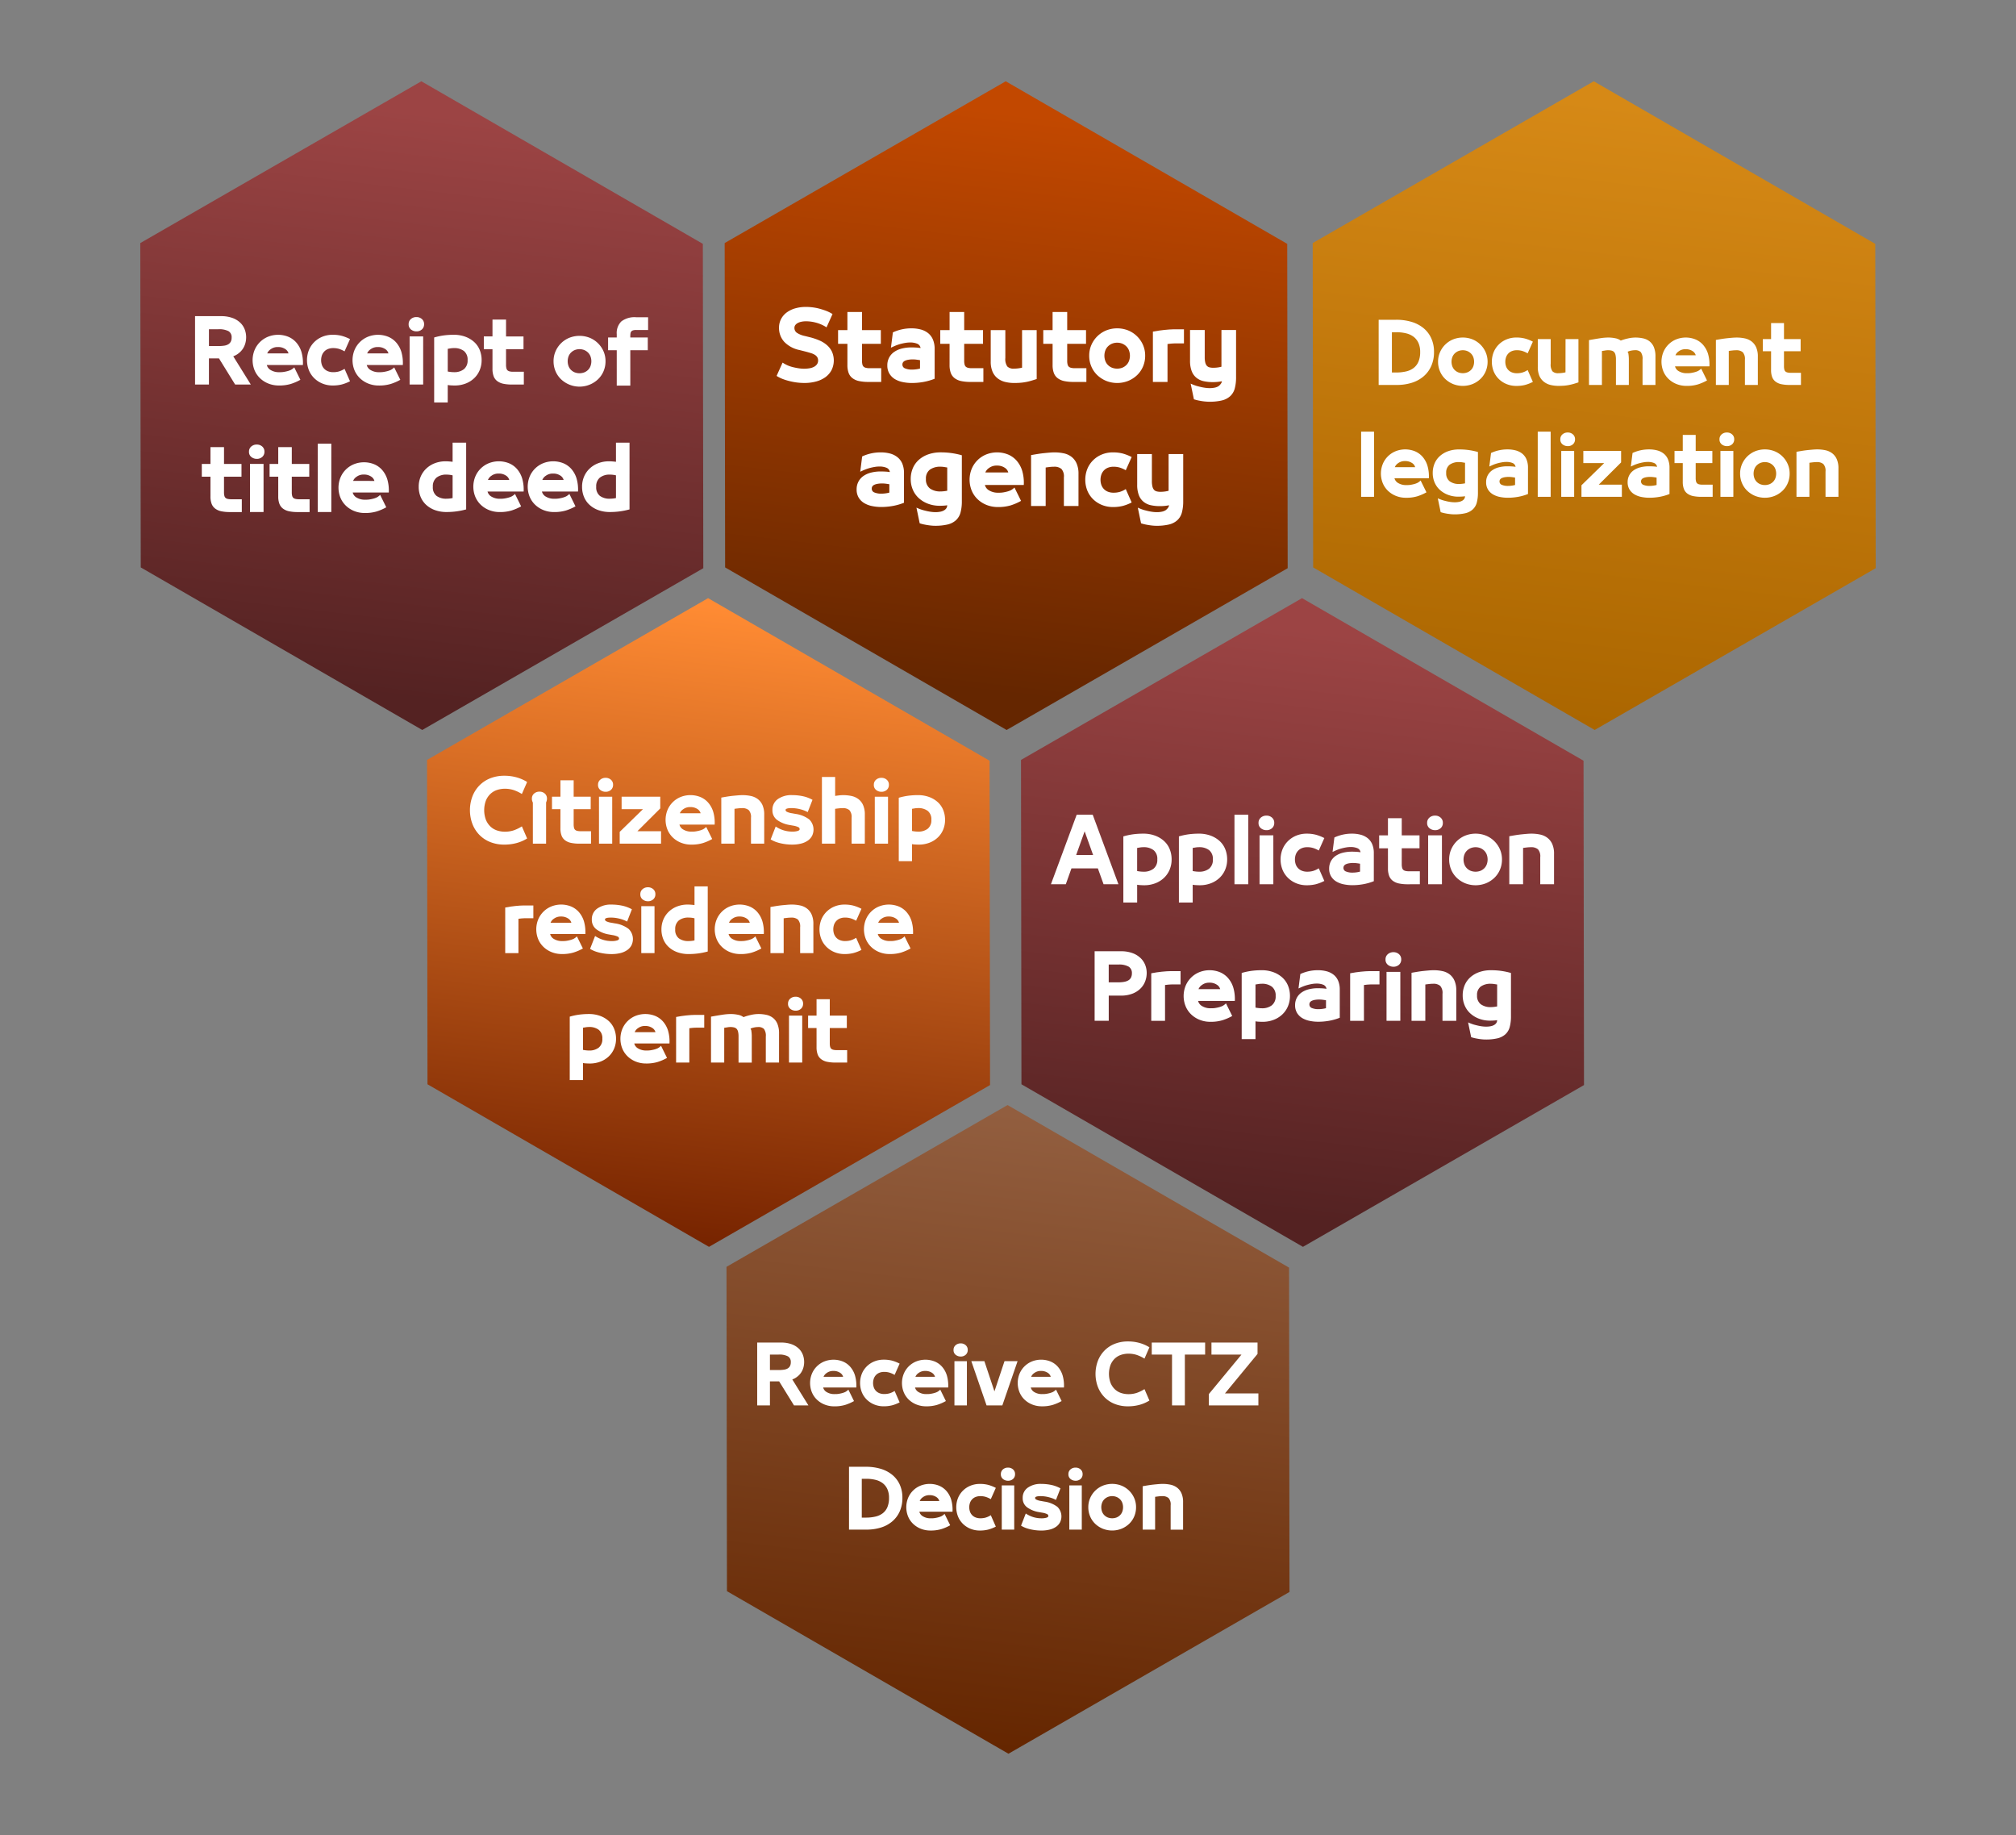 <svg xmlns="http://www.w3.org/2000/svg" xmlns:xlink="http://www.w3.org/1999/xlink" width="437.59" height="398.212" viewBox="0 0 437.59 398.212"><rect x="0" y="0" width="437.59" height="398.212" fill="#808080" stroke="none"/><defs><style>.a{fill:url(#a);}.b{fill:url(#c);}.c{fill:url(#d);}.d{fill:url(#e);}.e{fill:url(#f);}.f{fill:#fff;}</style><linearGradient id="a" x1="0.273" y1="0.045" x2="0.728" y2="0.958" gradientUnits="objectBoundingBox"><stop offset="0" stop-color="#9c4444"/><stop offset="1" stop-color="#542222"/></linearGradient><linearGradient id="c" x1="0.273" y1="0.045" x2="0.724" y2="0.948" gradientUnits="objectBoundingBox"><stop offset="0" stop-color="#c24800"/><stop offset="1" stop-color="#652600"/></linearGradient><linearGradient id="d" x1="0.264" y1="0.026" x2="0.747" y2="0.997" gradientUnits="objectBoundingBox"><stop offset="0" stop-color="#d68916"/><stop offset="1" stop-color="#ab6600"/></linearGradient><linearGradient id="e" x1="0.255" y1="0.008" x2="0.749" y2="0.999" gradientUnits="objectBoundingBox"><stop offset="0" stop-color="#925e3f"/><stop offset="1" stop-color="#652600"/></linearGradient><linearGradient id="f" x1="0.255" y1="0.008" x2="0.749" y2="0.999" gradientUnits="objectBoundingBox"><stop offset="0" stop-color="#ff8b33"/><stop offset="1" stop-color="#772400"/></linearGradient></defs><g transform="translate(11.795 -4542.83)"><path class="a" d="M105.832,0,141.11,60.906l-35.277,60.906H35.277L0,60.906,35.277,0Z" transform="translate(49.111 4542.83) rotate(30)"/><path class="a" d="M105.832,0,141.11,60.906l-35.277,60.906H35.277L0,60.906,35.277,0Z" transform="translate(240.273 4654.994) rotate(30)"/><path class="b" d="M105.832,0,141.11,60.906l-35.277,60.906H35.277L0,60.906,35.277,0Z" transform="translate(175.954 4542.83) rotate(30)"/><path class="c" d="M105.832,0,141.11,60.906l-35.277,60.906H35.277L0,60.906,35.277,0Z" transform="translate(303.591 4542.83) rotate(30)"/><path class="d" d="M105.832,0,141.11,60.906l-35.277,60.906H35.277L0,60.906,35.277,0Z" transform="translate(176.351 4764.994) rotate(30)"/><path class="e" d="M105.832,0,141.11,60.906l-35.277,60.906H35.277L0,60.906,35.277,0Z" transform="translate(111.351 4654.994) rotate(30)"/><g transform="translate(-900.957 3650.776)"><path class="f" d="M934.513,969.826h2.18L940.2,975.5h3.4l-3.81-6.132a3.889,3.889,0,0,0,1.143-.629,3.988,3.988,0,0,0,.957-1.019,4.244,4.244,0,0,0,.532-1.2,4.948,4.948,0,0,0,.168-1.285,4.77,4.77,0,0,0-.31-1.693,3.958,3.958,0,0,0-.984-1.471,4.841,4.841,0,0,0-1.71-1.028,7.179,7.179,0,0,0-2.472-.381H931.5V975.5h3.012Zm0-6.327h2.038a4.41,4.41,0,0,1,2.206.417,1.484,1.484,0,0,1,.682,1.373,1.9,1.9,0,0,1-.195.922,1.488,1.488,0,0,1-.549.567,2.431,2.431,0,0,1-.9.292,8.69,8.69,0,0,1-1.241.08h-2.038Z" transform="translate(0 0)"/><path class="f" d="M1002.213,992.444a5.6,5.6,0,0,0,1.817,1.152,6.078,6.078,0,0,0,2.268.416,8.68,8.68,0,0,0,2.578-.337,10.931,10.931,0,0,0,2.082-.9l-1.329-2.694a3.013,3.013,0,0,1-.718.54,4.072,4.072,0,0,1-.691.257,7.9,7.9,0,0,1-.8.177,4.716,4.716,0,0,1-.789.071h-.266a3.4,3.4,0,0,1-1.825-.452,1.754,1.754,0,0,1-.868-1.108h7.833a8.572,8.572,0,0,0-.328-2.88,5.588,5.588,0,0,0-1.108-2,4.739,4.739,0,0,0-1.737-1.249,5.936,5.936,0,0,0-4.368-.018,5.345,5.345,0,0,0-2.942,2.889,5.833,5.833,0,0,0-.009,4.395A5.139,5.139,0,0,0,1002.213,992.444Zm2.3-6.3a2.514,2.514,0,0,1,1.568-.478,2.74,2.74,0,0,1,1.559.416,1.62,1.62,0,0,1,.744.966h-4.625A1.954,1.954,0,0,1,1004.516,986.144Z" transform="translate(-56.596 -18.303)"/><path class="f" d="M1071.44,994.012a8.026,8.026,0,0,0,1.923-.213,8.676,8.676,0,0,0,1.834-.709l-1.187-2.694a4.856,4.856,0,0,1-1.25.576,4.635,4.635,0,0,1-1.214.151,3.041,3.041,0,0,1-1.09-.186,2.253,2.253,0,0,1-1.347-1.338,3.236,3.236,0,0,1,0-2.162,2.419,2.419,0,0,1,.523-.824,2.253,2.253,0,0,1,.824-.532,3.04,3.04,0,0,1,1.09-.186,4.408,4.408,0,0,1,1.214.159,5.9,5.9,0,0,1,1.25.549l1.187-2.658a9.107,9.107,0,0,0-1.834-.718,7.719,7.719,0,0,0-1.923-.222,5.828,5.828,0,0,0-2.224.416,5.394,5.394,0,0,0-1.772,1.161,5.268,5.268,0,0,0-1.17,1.745,5.962,5.962,0,0,0,0,4.377,5.168,5.168,0,0,0,1.17,1.737,5.461,5.461,0,0,0,1.772,1.152A5.827,5.827,0,0,0,1071.44,994.012Z" transform="translate(-110.061 -18.303)"/><path class="f" d="M1128.826,993.676a10.932,10.932,0,0,0,2.082-.9l-1.329-2.694a3.016,3.016,0,0,1-.718.54,4.068,4.068,0,0,1-.691.257,7.884,7.884,0,0,1-.8.177,4.714,4.714,0,0,1-.789.071h-.266a3.4,3.4,0,0,1-1.825-.452,1.755,1.755,0,0,1-.869-1.108h7.833a8.573,8.573,0,0,0-.328-2.88,5.582,5.582,0,0,0-1.108-2,4.74,4.74,0,0,0-1.737-1.249,5.936,5.936,0,0,0-4.368-.018,5.345,5.345,0,0,0-2.942,2.889,5.833,5.833,0,0,0-.009,4.395,5.138,5.138,0,0,0,1.2,1.746,5.6,5.6,0,0,0,1.816,1.152,6.079,6.079,0,0,0,2.269.416A8.682,8.682,0,0,0,1128.826,993.676Zm-4.36-7.532a2.514,2.514,0,0,1,1.568-.478,2.74,2.74,0,0,1,1.559.416,1.62,1.62,0,0,1,.744.966h-4.625A1.952,1.952,0,0,1,1124.466,986.144Z" transform="translate(-154.855 -18.303)"/><rect class="f" width="2.942" height="10.438" transform="translate(978.073 965.059)"/><path class="f" d="M1188.38,964.445a1.857,1.857,0,0,0,1.17.4,1.714,1.714,0,0,0,1.2-.425,1.457,1.457,0,0,0,.47-1.134,1.422,1.422,0,0,0-.479-1.116,1.723,1.723,0,0,0-1.187-.425,1.756,1.756,0,0,0-1.2.425,1.41,1.41,0,0,0-.487,1.116A1.38,1.38,0,0,0,1188.38,964.445Z" transform="translate(-210.006 -0.883)"/><path class="f" d="M1221.481,993.906a4.924,4.924,0,0,0,.7.08q.452.027.789.027a6.548,6.548,0,0,0,2.4-.426,5.544,5.544,0,0,0,1.861-1.169,5.155,5.155,0,0,0,1.187-1.746,5.6,5.6,0,0,0,.416-2.171,5.769,5.769,0,0,0-.407-2.18,4.751,4.751,0,0,0-1.2-1.737,5.83,5.83,0,0,0-1.914-1.152,7.155,7.155,0,0,0-2.543-.425,16.434,16.434,0,0,0-2.109.133,14.14,14.14,0,0,0-2.127.452V997.7h2.942Zm0-7.851.594-.1a4.565,4.565,0,0,1,.735-.062,3.43,3.43,0,0,1,2.18.629,2.363,2.363,0,0,1,.8,1.976,2.394,2.394,0,0,1-.8,1.976,3.362,3.362,0,0,1-2.18.647,5.779,5.779,0,0,1-.7-.044q-.364-.044-.629-.1Z" transform="translate(-235.132 -18.303)"/><path class="f" d="M1284.484,976.1a3.045,3.045,0,0,1-.762-.08,1.05,1.05,0,0,1-.461-.23.931.931,0,0,1-.239-.443,3.021,3.021,0,0,1-.08-.771V971.2h3.792v-2.765h-3.792V964.78H1280v3.651h-1.879V971.2H1280v4.271a4.521,4.521,0,0,0,.248,1.595,2.336,2.336,0,0,0,.789,1.063,3.327,3.327,0,0,0,1.329.576,8.957,8.957,0,0,0,1.852.169h2.587V976.1Z" transform="translate(-283.94 -3.372)"/><path class="f" d="M1094.9,1088.8v-2.765h-3.793v-3.651h-2.942v3.651h-1.879v2.765h1.879v4.271a4.514,4.514,0,0,0,.248,1.6,2.333,2.333,0,0,0,.788,1.063,3.327,3.327,0,0,0,1.329.576,8.971,8.971,0,0,0,1.852.168h2.587V1093.7h-2.322a3.037,3.037,0,0,1-.762-.08,1.053,1.053,0,0,1-.461-.23.931.931,0,0,1-.239-.443,3.022,3.022,0,0,1-.08-.771V1088.8Z" transform="translate(-153.321 -93.304)"/><path class="f" d="M1145.805,1079.766a1.724,1.724,0,0,0-1.188-.425,1.755,1.755,0,0,0-1.2.425,1.409,1.409,0,0,0-.487,1.116,1.38,1.38,0,0,0,.514,1.161,1.858,1.858,0,0,0,1.17.4,1.714,1.714,0,0,0,1.2-.425,1.456,1.456,0,0,0,.469-1.134A1.423,1.423,0,0,0,1145.805,1079.766Z" transform="translate(-199.722 -90.814)"/><rect class="f" width="2.942" height="10.438" transform="translate(943.425 992.727)"/><path class="f" d="M1176.242,1088.8v-2.765h-3.793v-3.651h-2.942v3.651h-1.879v2.765h1.879v4.271a4.517,4.517,0,0,0,.248,1.6,2.334,2.334,0,0,0,.789,1.063,3.326,3.326,0,0,0,1.329.576,8.971,8.971,0,0,0,1.852.168h2.587V1093.7h-2.322a3.036,3.036,0,0,1-.762-.08,1.053,1.053,0,0,1-.461-.23.929.929,0,0,1-.239-.443,3.022,3.022,0,0,1-.08-.771V1088.8Z" transform="translate(-219.951 -93.304)"/><rect class="f" width="2.942" height="14.833" transform="translate(958.134 988.332)"/><path class="f" d="M1259.82,1102.282a4.742,4.742,0,0,0-1.737-1.249,5.935,5.935,0,0,0-4.368-.018,5.343,5.343,0,0,0-2.942,2.889,5.833,5.833,0,0,0-.009,4.395,5.139,5.139,0,0,0,1.2,1.746,5.6,5.6,0,0,0,1.816,1.152,6.078,6.078,0,0,0,2.268.416,8.675,8.675,0,0,0,2.579-.337,10.906,10.906,0,0,0,2.082-.9l-1.329-2.693a3.018,3.018,0,0,1-.718.54,4.079,4.079,0,0,1-.691.257,7.908,7.908,0,0,1-.8.177,4.7,4.7,0,0,1-.789.071h-.266a3.4,3.4,0,0,1-1.825-.452,1.755,1.755,0,0,1-.869-1.108h7.833a8.58,8.58,0,0,0-.328-2.88A5.588,5.588,0,0,0,1259.82,1102.282Zm-6.309,2.366a1.949,1.949,0,0,1,.753-.9,2.514,2.514,0,0,1,1.568-.479,2.742,2.742,0,0,1,1.56.417,1.62,1.62,0,0,1,.744.966Z" transform="translate(-287.704 -108.235)"/><path class="f" d="M1019.311,1200.011q-.266-.035-.7-.071t-.788-.035a6.482,6.482,0,0,0-2.393.425,5.589,5.589,0,0,0-1.861,1.178,5.175,5.175,0,0,0-1.2,1.755,5.6,5.6,0,0,0-.416,2.171,5.7,5.7,0,0,0,.408,2.171,4.842,4.842,0,0,0,1.2,1.737,5.629,5.629,0,0,0,1.914,1.152,7.3,7.3,0,0,0,2.543.416,15.862,15.862,0,0,0,4.236-.567v-14.479h-2.942Zm0,7.868a6.162,6.162,0,0,1-1.311.142,3.455,3.455,0,0,1-2.188-.62,2.348,2.348,0,0,1-.789-1.967,2.417,2.417,0,0,1,.8-1.994,3.365,3.365,0,0,1,2.18-.647,5.705,5.705,0,0,1,.682.044,4.707,4.707,0,0,1,.629.115Z" transform="translate(-31.908 -207.745)"/><path class="f" d="M1087,1219.883a4.737,4.737,0,0,0-1.737-1.249,5.936,5.936,0,0,0-4.368-.018,5.342,5.342,0,0,0-2.942,2.889,5.834,5.834,0,0,0-.009,4.4,5.142,5.142,0,0,0,1.2,1.746,5.6,5.6,0,0,0,1.816,1.152,6.078,6.078,0,0,0,2.268.417,8.679,8.679,0,0,0,2.579-.337,10.917,10.917,0,0,0,2.082-.9l-1.329-2.694a3,3,0,0,1-.718.54,4.059,4.059,0,0,1-.691.257,7.832,7.832,0,0,1-.8.177,4.7,4.7,0,0,1-.788.071h-.266a3.4,3.4,0,0,1-1.825-.452,1.755,1.755,0,0,1-.869-1.107h7.833a8.569,8.569,0,0,0-.328-2.88A5.582,5.582,0,0,0,1087,1219.883Zm-6.309,2.366a1.95,1.95,0,0,1,.753-.9,2.515,2.515,0,0,1,1.568-.479,2.74,2.74,0,0,1,1.56.417,1.62,1.62,0,0,1,.744.966Z" transform="translate(-85.615 -226.049)"/><path class="f" d="M1152.266,1219.883a4.741,4.741,0,0,0-1.737-1.249,5.936,5.936,0,0,0-4.368-.018,5.342,5.342,0,0,0-2.942,2.889,5.832,5.832,0,0,0-.009,4.4,5.142,5.142,0,0,0,1.2,1.746,5.6,5.6,0,0,0,1.817,1.152,6.078,6.078,0,0,0,2.268.417,8.678,8.678,0,0,0,2.579-.337,10.909,10.909,0,0,0,2.082-.9l-1.329-2.694a3,3,0,0,1-.718.54,4.065,4.065,0,0,1-.691.257,7.84,7.84,0,0,1-.8.177,4.7,4.7,0,0,1-.789.071h-.266a3.4,3.4,0,0,1-1.825-.452,1.754,1.754,0,0,1-.868-1.107h7.833a8.567,8.567,0,0,0-.328-2.88A5.58,5.58,0,0,0,1152.266,1219.883Zm-6.309,2.366a1.953,1.953,0,0,1,.753-.9,2.515,2.515,0,0,1,1.568-.479,2.74,2.74,0,0,1,1.56.417,1.62,1.62,0,0,1,.744.966Z" transform="translate(-139.078 -226.049)"/><path class="f" d="M1215.406,1200.011q-.266-.035-.7-.071t-.789-.035a6.48,6.48,0,0,0-2.392.425,5.586,5.586,0,0,0-1.861,1.178,5.176,5.176,0,0,0-1.2,1.755,5.6,5.6,0,0,0-.417,2.171,5.7,5.7,0,0,0,.408,2.171,4.844,4.844,0,0,0,1.2,1.737,5.629,5.629,0,0,0,1.914,1.152,7.3,7.3,0,0,0,2.543.416,15.86,15.86,0,0,0,4.236-.567v-14.479h-2.942Zm0,7.868a6.163,6.163,0,0,1-1.312.142,3.455,3.455,0,0,1-2.188-.62,2.349,2.349,0,0,1-.789-1.967,2.417,2.417,0,0,1,.8-1.994,3.365,3.365,0,0,1,2.18-.647,5.7,5.7,0,0,1,.682.044,4.711,4.711,0,0,1,.629.115Z" transform="translate(-192.542 -207.745)"/><path class="f" d="M951.678,1102.211a5.548,5.548,0,0,0-1.781-1.178,6.025,6.025,0,0,0-4.448,0,5.547,5.547,0,0,0-2.977,2.924,5.329,5.329,0,0,0-.434,2.162,5.455,5.455,0,0,0,.434,2.18,5.208,5.208,0,0,0,1.2,1.737,5.832,5.832,0,0,0,8.01,0,5.223,5.223,0,0,0,1.2-1.737,5.458,5.458,0,0,0,.434-2.18,5.332,5.332,0,0,0-.434-2.162A5.58,5.58,0,0,0,951.678,1102.211Zm-1.613,4.935a2.325,2.325,0,0,1-.514.824,2.5,2.5,0,0,1-.806.549,2.921,2.921,0,0,1-2.144,0,2.49,2.49,0,0,1-.806-.549,2.313,2.313,0,0,1-.514-.824,3.069,3.069,0,0,1,0-2.056,2.313,2.313,0,0,1,.514-.824,2.619,2.619,0,0,1,.806-.558,2.81,2.81,0,0,1,2.144,0,2.627,2.627,0,0,1,.806.558,2.325,2.325,0,0,1,.514.824,3.07,3.07,0,0,1,0,2.056Z" transform="translate(67.279 -135.672)"/><path class="f" d="M1009.379,1093.1h2.942v-7.674h3.792v-2.765h-3.792v-.266a3.872,3.872,0,0,1,.044-.647.811.811,0,0,1,.177-.408.84.84,0,0,1,.372-.23,2.258,2.258,0,0,1,.682-.08h2.588v-2.765h-2.605a4.766,4.766,0,0,0-3.181.886,3.5,3.5,0,0,0-1.019,2.782v.727H1007.5v2.765h1.879Z" transform="translate(13.654 -117.368)"/></g><g transform="translate(-221.965 4093.602)"><path class="f" d="M389.658,524.117a6.1,6.1,0,0,0-1.586-.993,13.519,13.519,0,0,0-1.891-.659l-1.3-.324a4.9,4.9,0,0,1-1.758-.707,1.268,1.268,0,0,1-.516-1.05,1.017,1.017,0,0,1,.182-.6,1.544,1.544,0,0,1,.525-.449,2.854,2.854,0,0,1,.8-.287,4.9,4.9,0,0,1,.993-.1,8.5,8.5,0,0,1,2.244.315,7.985,7.985,0,0,1,2.226,1l1.3-2.884a7.9,7.9,0,0,0-1.366-.688q-.659-.247-1.374-.449a10.994,10.994,0,0,0-1.49-.305,11.3,11.3,0,0,0-1.518-.105,8.369,8.369,0,0,0-2.368.315,5.719,5.719,0,0,0-1.853.907,4.147,4.147,0,0,0-1.212,1.432,3.966,3.966,0,0,0-.43,1.834,4.436,4.436,0,0,0,1.127,3.084,6.36,6.36,0,0,0,3.323,1.786l1.28.325q.65.171,1.175.334a3.6,3.6,0,0,1,.869.382,1.628,1.628,0,0,1,.526.516,1.308,1.308,0,0,1,.181.7,1.411,1.411,0,0,1-.22.793,1.78,1.78,0,0,1-.621.563,3.07,3.07,0,0,1-.964.334,6.86,6.86,0,0,1-1.251.105,7.748,7.748,0,0,1-1.2-.1q-.612-.095-1.2-.239a6.98,6.98,0,0,1-1.108-.363,8.061,8.061,0,0,1-1.146-.621l-1.3,2.884a7.644,7.644,0,0,0,1.374.688,13.532,13.532,0,0,0,1.433.439,13.793,13.793,0,0,0,1.585.3,12.949,12.949,0,0,0,1.642.105,9.62,9.62,0,0,0,2.521-.315,6.181,6.181,0,0,0,2.015-.926,4.508,4.508,0,0,0,1.347-1.528,4.741,4.741,0,0,0,.1-4.02A4.477,4.477,0,0,0,389.658,524.117Z"/><path class="f" d="M407.646,532.844h2.788v-2.98h-2.5a3.272,3.272,0,0,1-.821-.086,1.13,1.13,0,0,1-.5-.248,1,1,0,0,1-.258-.477,3.262,3.262,0,0,1-.085-.831v-3.648h4.086v-2.98h-4.086V517.66H403.1v3.934h-2.025v2.98H403.1v4.6a4.869,4.869,0,0,0,.267,1.719,2.518,2.518,0,0,0,.85,1.145,3.574,3.574,0,0,0,1.433.621A9.66,9.66,0,0,0,407.646,532.844Z" transform="translate(-8.993 -0.733)"/><path class="f" d="M420.6,534.626a5.439,5.439,0,0,0,1.7.64,9.764,9.764,0,0,0,2,.2,14.278,14.278,0,0,0,2.473-.22,12.5,12.5,0,0,0,2.455-.7v-6.436a5.177,5.177,0,0,0-.382-2.091,3.554,3.554,0,0,0-1.069-1.4,4.387,4.387,0,0,0-1.6-.774,7.864,7.864,0,0,0-1.986-.238,9.5,9.5,0,0,0-4.03.878l-.42,3.323q.8-.382,1.27-.554a9.41,9.41,0,0,1,.964-.3q.5-.125.974-.2a5.611,5.611,0,0,1,.879-.076,3.958,3.958,0,0,1,1.642.277,1.2,1.2,0,0,1,.706.926,9,9,0,0,0-.993-.105q-.534-.029-.974-.029a8.554,8.554,0,0,0-2.082.239,5.069,5.069,0,0,0-1.662.725,3.488,3.488,0,0,0-1.108,1.232,3.527,3.527,0,0,0-.4,1.7,3.344,3.344,0,0,0,.459,1.8A3.5,3.5,0,0,0,420.6,534.626Zm1.785-3.667a1.082,1.082,0,0,1,.459-.344,2.958,2.958,0,0,1,.726-.2,5.809,5.809,0,0,1,.917-.067,6.674,6.674,0,0,1,.908.067c.324.044.544.08.658.1v1.815a5.643,5.643,0,0,1-.745.153,6.422,6.422,0,0,1-.974.076,3.781,3.781,0,0,1-1.518-.258.863.863,0,0,1-.583-.83A.85.85,0,0,1,422.383,530.959Z" transform="translate(-16.186 -3.127)"/><path class="f" d="M440.213,529.177a4.867,4.867,0,0,0,.268,1.719,2.512,2.512,0,0,0,.85,1.145,3.578,3.578,0,0,0,1.433.621,9.663,9.663,0,0,0,2,.182h2.788v-2.98h-2.5a3.275,3.275,0,0,1-.821-.086,1.134,1.134,0,0,1-.5-.248,1,1,0,0,1-.258-.477,3.285,3.285,0,0,1-.085-.831v-3.648h4.087v-2.98h-4.087V517.66h-3.171v3.934h-2.024v2.98h2.024Z" transform="translate(-23.932 -0.733)"/><path class="f" d="M466.506,524.245h-3.171V532.4a7.118,7.118,0,0,1-.859.152,7.565,7.565,0,0,1-.9.057,1.887,1.887,0,0,1-1.442-.468,2.827,2.827,0,0,1-.43-1.843v-6.054h-3.171v6.818a5.472,5.472,0,0,0,.392,2.206,3.671,3.671,0,0,0,1.1,1.442,4.283,4.283,0,0,0,1.633.783,8.28,8.28,0,0,0,2,.229q.706,0,1.308-.048a10.92,10.92,0,0,0,1.155-.153q.554-.1,1.1-.258t1.289-.4Z" transform="translate(-31.317 -3.384)"/><path class="f" d="M477.645,529.177a4.868,4.868,0,0,0,.267,1.719,2.518,2.518,0,0,0,.85,1.145,3.57,3.57,0,0,0,1.433.621,9.66,9.66,0,0,0,1.995.182h2.788v-2.98h-2.5a3.272,3.272,0,0,1-.821-.086,1.131,1.131,0,0,1-.5-.248,1,1,0,0,1-.258-.477,3.259,3.259,0,0,1-.085-.831v-3.648H484.9v-2.98h-4.086V517.66h-3.171v3.934H475.62v2.98h2.025Z" transform="translate(-38.999 -0.733)"/><path class="f" d="M504.454,529.545a5.763,5.763,0,0,0-.468-2.33,5.99,5.99,0,0,0-3.208-3.151,6.5,6.5,0,0,0-4.794,0,5.98,5.98,0,0,0-3.208,3.151,5.753,5.753,0,0,0-.468,2.33,5.886,5.886,0,0,0,.468,2.349,5.61,5.61,0,0,0,1.289,1.871,6.223,6.223,0,0,0,1.92,1.242,6.492,6.492,0,0,0,4.794,0,6.225,6.225,0,0,0,1.918-1.242,5.631,5.631,0,0,0,1.29-1.871A5.9,5.9,0,0,0,504.454,529.545Zm-3.5,1.108a2.5,2.5,0,0,1-.554.888,2.694,2.694,0,0,1-.869.593,3.154,3.154,0,0,1-2.311,0,2.691,2.691,0,0,1-.869-.593,2.49,2.49,0,0,1-.554-.888,3.3,3.3,0,0,1,0-2.215,2.494,2.494,0,0,1,.554-.888,2.812,2.812,0,0,1,.869-.6,3.025,3.025,0,0,1,2.311,0,2.815,2.815,0,0,1,.869.6,2.5,2.5,0,0,1,.554.888,3.3,3.3,0,0,1,0,2.215Z" transform="translate(-45.716 -3.127)"/><path class="f" d="M518.963,524c-.356.026-.723.057-1.1.1s-.754.086-1.136.143-.809.131-1.28.219v10.925h3.171V527.15c.311-.041.57-.072.754-.089.21-.019.41-.032.6-.038s.337-.01.439-.01h1.777v-3.056h-2.273Q519.5,523.957,518.963,524Z" transform="translate(-55.031 -3.268)"/><path class="f" d="M535.757,524.213v7.964a5.671,5.671,0,0,1-.869.172,7.324,7.324,0,0,1-.888.057,3.1,3.1,0,0,1-.869-.1,1.139,1.139,0,0,1-.563-.354,1.73,1.73,0,0,1-.324-.7,4.787,4.787,0,0,1-.115-1.155v-5.883h-3.189v6.646a6.189,6.189,0,0,0,.363,2.282,3.421,3.421,0,0,0,1.032,1.442,3.778,3.778,0,0,0,1.575.735,9.054,9.054,0,0,0,1.958.2,10.019,10.019,0,0,0,2.005-.191l-.114.344a2.25,2.25,0,0,1-.678.754,2.542,2.542,0,0,1-.811.3,5.51,5.51,0,0,1-1.069.1,7.284,7.284,0,0,1-.86-.058,9.5,9.5,0,0,1-.983-.172q-.507-.115-.984-.249a10.332,10.332,0,0,1-1.3-.5l.707,3.4a8.907,8.907,0,0,0,.888.239c.274.057.551.108.831.153s.557.079.831.1.525.038.755.038a11.6,11.6,0,0,0,2.751-.277,4.1,4.1,0,0,0,1.814-.926,3.5,3.5,0,0,0,.994-1.672,9.365,9.365,0,0,0,.286-2.492v-10.2Z" transform="translate(-60.462 -3.371)"/><path class="f" d="M416.629,562.977a4.385,4.385,0,0,0-1.6-.774,7.874,7.874,0,0,0-1.986-.239,9.522,9.522,0,0,0-4.031.879l-.42,3.323q.8-.382,1.27-.554a9.288,9.288,0,0,1,.965-.3q.5-.125.973-.2a5.626,5.626,0,0,1,.879-.076,3.958,3.958,0,0,1,1.642.277,1.2,1.2,0,0,1,.707.926,9.032,9.032,0,0,0-.993-.105q-.535-.029-.974-.029a8.556,8.556,0,0,0-2.082.239,5.056,5.056,0,0,0-1.662.725,3.48,3.48,0,0,0-1.107,1.232,3.519,3.519,0,0,0-.4,1.7,3.35,3.35,0,0,0,.458,1.8,3.5,3.5,0,0,0,1.194,1.175,5.444,5.444,0,0,0,1.7.64,9.764,9.764,0,0,0,2,.2,14.346,14.346,0,0,0,2.474-.22,12.5,12.5,0,0,0,2.454-.7v-6.437a5.182,5.182,0,0,0-.382-2.091A3.548,3.548,0,0,0,416.629,562.977Zm-1.719,7.716a5.653,5.653,0,0,1-.745.153,6.4,6.4,0,0,1-.974.076,3.784,3.784,0,0,1-1.518-.258.864.864,0,0,1-.583-.831.85.85,0,0,1,.153-.515,1.083,1.083,0,0,1,.458-.344,2.986,2.986,0,0,1,.726-.2,5.891,5.891,0,0,1,.917-.066,6.768,6.768,0,0,1,.908.066q.487.067.658.105Z" transform="translate(-11.702 -14.567)"/><path class="f" d="M431.256,562.4a6.1,6.1,0,0,0-2.062,1.213,5.076,5.076,0,0,0-1.289,1.833,5.944,5.944,0,0,0-.439,2.3,5.838,5.838,0,0,0,.449,2.3,5.236,5.236,0,0,0,1.289,1.834,6.239,6.239,0,0,0,2.006,1.222,7.125,7.125,0,0,0,2.578.449q.363,0,.85-.029a5.37,5.37,0,0,0,.747-.085,1.24,1.24,0,0,1-.165.62,1.474,1.474,0,0,1-.506.477,2.539,2.539,0,0,1-.812.3,5.447,5.447,0,0,1-1.069.1,7.27,7.27,0,0,1-.859-.058,9.7,9.7,0,0,1-.984-.171q-.506-.115-.983-.249a10.416,10.416,0,0,1-1.3-.5l.707,3.4a8.882,8.882,0,0,0,.888.239c.274.057.55.108.83.152s.557.079.831.105.525.038.755.038a11.592,11.592,0,0,0,2.751-.277,4.1,4.1,0,0,0,1.814-.927,3.5,3.5,0,0,0,.994-1.671,9.365,9.365,0,0,0,.286-2.492v-9.931a16.454,16.454,0,0,0-4.565-.631A8.011,8.011,0,0,0,431.256,562.4Zm4.135,2.846v5.041c-.191.038-.418.074-.678.105a6.016,6.016,0,0,1-.736.048,3.766,3.766,0,0,1-2.359-.658,2.414,2.414,0,0,1-.85-2.034,2.381,2.381,0,0,1,.85-2.034,3.846,3.846,0,0,1,2.359-.64,4.864,4.864,0,0,1,.773.067Z" transform="translate(-19.616 -14.567)"/><path class="f" d="M460.261,565.927a6.028,6.028,0,0,0-1.194-2.158,5.106,5.106,0,0,0-1.871-1.346,6.392,6.392,0,0,0-4.708-.019,5.757,5.757,0,0,0-3.17,3.113,6.292,6.292,0,0,0-.01,4.737,5.537,5.537,0,0,0,1.29,1.881,6.016,6.016,0,0,0,1.957,1.242,6.544,6.544,0,0,0,2.445.449,9.359,9.359,0,0,0,2.778-.363,11.8,11.8,0,0,0,2.244-.974l-1.432-2.9a3.269,3.269,0,0,1-.773.583,4.453,4.453,0,0,1-.745.277,8.487,8.487,0,0,1-.86.191,5.032,5.032,0,0,1-.85.076h-.286a3.664,3.664,0,0,1-1.967-.487,1.893,1.893,0,0,1-.936-1.194h8.442A9.224,9.224,0,0,0,460.261,565.927Zm-7.993.392a2.1,2.1,0,0,1,.812-.974,2.708,2.708,0,0,1,1.69-.516,2.95,2.95,0,0,1,1.68.449,1.741,1.741,0,0,1,.8,1.041Z" transform="translate(-28.224 -14.567)"/><path class="f" d="M479.931,562.9a4.2,4.2,0,0,0-1.662-.735,9.584,9.584,0,0,0-2-.2q-.458,0-1.031.048t-1.222.114q-.65.067-1.317.172t-1.509.258V573.6h3.17V565.25q.362-.057.869-.115a8.3,8.3,0,0,1,.926-.057,2.381,2.381,0,0,1,1.624.477,2.426,2.426,0,0,1,.534,1.834V573.6h3.171v-6.971a5.435,5.435,0,0,0-.42-2.282A3.7,3.7,0,0,0,479.931,562.9Z" transform="translate(-37.218 -14.567)"/><path class="f" d="M494.952,565.851a2.412,2.412,0,0,1,.888-.573,3.267,3.267,0,0,1,1.175-.2,4.737,4.737,0,0,1,1.308.172,6.319,6.319,0,0,1,1.347.592l1.28-2.865a9.83,9.83,0,0,0-1.977-.774,8.318,8.318,0,0,0-2.072-.239,6.267,6.267,0,0,0-2.4.449,5.82,5.82,0,0,0-1.911,1.251,5.679,5.679,0,0,0-1.26,1.881,6.425,6.425,0,0,0,0,4.718,5.567,5.567,0,0,0,1.26,1.871,5.883,5.883,0,0,0,1.911,1.242,6.267,6.267,0,0,0,2.4.449,8.629,8.629,0,0,0,2.072-.229,9.359,9.359,0,0,0,1.977-.764l-1.28-2.9a5.246,5.246,0,0,1-1.347.62,4.985,4.985,0,0,1-1.308.162,3.268,3.268,0,0,1-1.175-.2,2.471,2.471,0,0,1-.888-.563,2.5,2.5,0,0,1-.564-.878,3.481,3.481,0,0,1,0-2.33A2.6,2.6,0,0,1,494.952,565.851Z" transform="translate(-45.143 -14.567)"/><path class="f" d="M516.561,570.536a5.661,5.661,0,0,1-.869.173,7.3,7.3,0,0,1-.888.057,3.071,3.071,0,0,1-.869-.105,1.131,1.131,0,0,1-.563-.353,1.73,1.73,0,0,1-.325-.7,4.793,4.793,0,0,1-.115-1.155v-5.883h-3.19v6.646a6.175,6.175,0,0,0,.363,2.282,3.424,3.424,0,0,0,1.031,1.442,3.786,3.786,0,0,0,1.575.735,9.057,9.057,0,0,0,1.957.2,10.026,10.026,0,0,0,2.006-.191l-.115.344a2.242,2.242,0,0,1-.677.754,2.545,2.545,0,0,1-.812.3,5.446,5.446,0,0,1-1.069.1,7.262,7.262,0,0,1-.859-.058,9.681,9.681,0,0,1-.984-.171q-.506-.115-.983-.249a10.414,10.414,0,0,1-1.3-.5l.707,3.4a8.92,8.92,0,0,0,.888.239c.274.057.551.108.831.152s.557.079.83.105.525.038.755.038a11.581,11.581,0,0,0,2.75-.277,4.092,4.092,0,0,0,1.814-.927,3.5,3.5,0,0,0,.994-1.671,9.369,9.369,0,0,0,.286-2.492v-10.2h-3.171Z" transform="translate(-52.735 -14.812)"/></g><g transform="translate(-90.947 4095.907)"><path class="f" d="M393.19,520.271a6.141,6.141,0,0,0-1.724-2.2,7.472,7.472,0,0,0-2.593-1.318,11.442,11.442,0,0,0-3.236-.44H381.8V530.46h3.937a10.745,10.745,0,0,0,3.235-.465,7.249,7.249,0,0,0,2.56-1.385,6.334,6.334,0,0,0,1.681-2.256,7.349,7.349,0,0,0,.6-3.041A7.026,7.026,0,0,0,393.19,520.271Zm-2.746,5.12a3.413,3.413,0,0,1-1.031,1.368,4.232,4.232,0,0,1-1.639.761,9.26,9.26,0,0,1-2.188.236h-.912v-8.735h1a8.534,8.534,0,0,1,2.121.245,4.338,4.338,0,0,1,1.614.76,3.506,3.506,0,0,1,1.03,1.326,4.68,4.68,0,0,1,.372,1.96A5.254,5.254,0,0,1,390.444,525.391Z" transform="translate(-3.398 0)"/><path class="f" d="M416.524,526.8a5.295,5.295,0,0,0-2.838-2.788,5.747,5.747,0,0,0-4.241,0,5.29,5.29,0,0,0-2.838,2.788,5.08,5.08,0,0,0-.414,2.061,5.2,5.2,0,0,0,.414,2.078,4.963,4.963,0,0,0,1.14,1.656,5.5,5.5,0,0,0,1.7,1.1,5.741,5.741,0,0,0,4.241,0,5.5,5.5,0,0,0,1.7-1.1,4.973,4.973,0,0,0,1.141-1.656,5.208,5.208,0,0,0,.414-2.078A5.09,5.09,0,0,0,416.524,526.8Zm-2.678,3.041a2.2,2.2,0,0,1-.491.785,2.377,2.377,0,0,1-.769.524,2.791,2.791,0,0,1-2.044,0,2.383,2.383,0,0,1-.769-.524,2.2,2.2,0,0,1-.49-.785,2.924,2.924,0,0,1,0-1.96,2.207,2.207,0,0,1,.49-.785,2.488,2.488,0,0,1,.769-.532,2.675,2.675,0,0,1,2.044,0,2.482,2.482,0,0,1,.769.532,2.208,2.208,0,0,1,.491.785,2.932,2.932,0,0,1,0,1.96Z" transform="translate(-14.896 -3.436)"/><path class="f" d="M431.878,527.044a2.14,2.14,0,0,1,.785-.507,2.892,2.892,0,0,1,1.039-.178,4.2,4.2,0,0,1,1.158.152,5.629,5.629,0,0,1,1.191.524l1.132-2.534a8.7,8.7,0,0,0-1.749-.685,7.368,7.368,0,0,0-1.833-.211,5.558,5.558,0,0,0-2.121.4,5.147,5.147,0,0,0-1.69,1.107,5.025,5.025,0,0,0-1.115,1.664,5.683,5.683,0,0,0,0,4.174,4.931,4.931,0,0,0,1.115,1.656,5.208,5.208,0,0,0,1.69,1.1,5.549,5.549,0,0,0,2.121.4,7.64,7.64,0,0,0,1.833-.2,8.273,8.273,0,0,0,1.749-.676l-1.132-2.568a4.63,4.63,0,0,1-1.191.549,4.415,4.415,0,0,1-1.158.144,2.892,2.892,0,0,1-1.039-.178,2.184,2.184,0,0,1-.785-.5,2.213,2.213,0,0,1-.5-.777,3.08,3.08,0,0,1,0-2.061A2.3,2.3,0,0,1,431.878,527.044Z" transform="translate(-25.308 -3.436)"/><path class="f" d="M453.154,531.46a6.307,6.307,0,0,1-.761.135,6.67,6.67,0,0,1-.794.051,1.67,1.67,0,0,1-1.276-.414,2.5,2.5,0,0,1-.38-1.631v-5.356h-2.8v6.032a4.851,4.851,0,0,0,.346,1.952,3.253,3.253,0,0,0,.972,1.275,3.782,3.782,0,0,0,1.445.693,7.328,7.328,0,0,0,1.766.2c.416,0,.8-.015,1.158-.042a9.648,9.648,0,0,0,1.022-.135q.49-.093.972-.228t1.141-.355v-9.394h-2.8Z" transform="translate(-34.199 -3.737)"/><path class="f" d="M470.978,526.529l.642-.1a3.367,3.367,0,0,1,.692-.068,2.9,2.9,0,0,1,.794.093,1.1,1.1,0,0,1,.515.3,1.4,1.4,0,0,1,.3.608,4.24,4.24,0,0,1,.1,1.022V533.9h2.8V528.32c0-.135-.006-.293-.017-.473s-.028-.357-.051-.532-.036-.273-.042-.3a3.456,3.456,0,0,0-.161-.321,3.113,3.113,0,0,1,.761-.245,4.187,4.187,0,0,1,.828-.093,1.7,1.7,0,0,1,1.268.405,2.425,2.425,0,0,1,.389,1.622V533.9H482.6v-6.167a5.229,5.229,0,0,0-.338-2.019,3.138,3.138,0,0,0-.937-1.276,3.426,3.426,0,0,0-1.4-.65,7.813,7.813,0,0,0-1.7-.178,7.43,7.43,0,0,0-1.622.2,10.677,10.677,0,0,0-1.538.456,2.682,2.682,0,0,0-1.174-.5,7.561,7.561,0,0,0-1.546-.16,12.29,12.29,0,0,0-1.8.16q-1.056.161-2.374.4V533.9h2.805Z" transform="translate(-44.115 -3.436)"/><path class="f" d="M499.479,532.6a5.328,5.328,0,0,0,1.732,1.1,5.79,5.79,0,0,0,2.163.4,8.26,8.26,0,0,0,2.458-.321,10.432,10.432,0,0,0,1.985-.862l-1.266-2.568a2.906,2.906,0,0,1-.685.515,3.883,3.883,0,0,1-.659.245,7.457,7.457,0,0,1-.761.169,4.453,4.453,0,0,1-.752.068h-.253a3.243,3.243,0,0,1-1.741-.431,1.675,1.675,0,0,1-.828-1.056h7.468a8.162,8.162,0,0,0-.312-2.746,5.324,5.324,0,0,0-1.056-1.909,4.512,4.512,0,0,0-1.656-1.191,5.661,5.661,0,0,0-4.165-.017,5.093,5.093,0,0,0-2.8,2.754,5.567,5.567,0,0,0-.009,4.191A4.906,4.906,0,0,0,499.479,532.6Zm2.2-6.007a2.4,2.4,0,0,1,1.5-.456,2.61,2.61,0,0,1,1.486.4,1.542,1.542,0,0,1,.71.921h-4.41A1.86,1.86,0,0,1,501.675,526.6Z" transform="translate(-58.145 -3.436)"/><path class="f" d="M526.579,528.4V533.9h2.805v-6.167a4.8,4.8,0,0,0-.372-2.019,3.269,3.269,0,0,0-1.005-1.276,3.705,3.705,0,0,0-1.47-.65,8.447,8.447,0,0,0-1.765-.178q-.405,0-.912.042t-1.081.1q-.575.059-1.166.152t-1.335.228V533.9h2.8v-7.384q.32-.051.769-.1a7.339,7.339,0,0,1,.819-.051,2.107,2.107,0,0,1,1.437.422A2.147,2.147,0,0,1,526.579,528.4Z" transform="translate(-68.678 -3.436)"/><path class="f" d="M541.342,527.849a4.307,4.307,0,0,0,.236,1.521,2.223,2.223,0,0,0,.752,1.013,3.158,3.158,0,0,0,1.267.549,8.552,8.552,0,0,0,1.765.161h2.467v-2.636h-2.213a2.9,2.9,0,0,1-.727-.076,1,1,0,0,1-.439-.219.889.889,0,0,1-.228-.422,2.882,2.882,0,0,1-.076-.735v-3.227h3.615v-2.636h-3.615V517.66h-2.8v3.481h-1.791v2.636h1.791Z" transform="translate(-77.765 -0.633)"/><rect class="f" width="2.805" height="14.142" transform="translate(374.595 540.593)"/><path class="f" d="M392.809,565.47a5.333,5.333,0,0,0-1.056-1.909,4.513,4.513,0,0,0-1.656-1.191,5.654,5.654,0,0,0-4.165-.017,5.094,5.094,0,0,0-2.8,2.754,5.564,5.564,0,0,0-.008,4.191,4.89,4.89,0,0,0,1.141,1.664,5.33,5.33,0,0,0,1.732,1.1,5.79,5.79,0,0,0,2.163.4,8.277,8.277,0,0,0,2.458-.321,10.431,10.431,0,0,0,1.985-.862l-1.266-2.568a2.891,2.891,0,0,1-.684.515,3.935,3.935,0,0,1-.659.245,7.469,7.469,0,0,1-.761.169,4.442,4.442,0,0,1-.752.068h-.253a3.243,3.243,0,0,1-1.741-.431,1.672,1.672,0,0,1-.828-1.056h7.468A8.163,8.163,0,0,0,392.809,565.47Zm-7.071.347a1.855,1.855,0,0,1,.718-.862,2.4,2.4,0,0,1,1.5-.457,2.611,2.611,0,0,1,1.487.4,1.541,1.541,0,0,1,.709.921Z" transform="translate(-3.827 -17.519)"/><path class="f" d="M407.356,562.353a5.4,5.4,0,0,0-1.825,1.073,4.491,4.491,0,0,0-1.141,1.622,5.259,5.259,0,0,0-.389,2.036,5.165,5.165,0,0,0,.4,2.036,4.631,4.631,0,0,0,1.14,1.622,5.52,5.52,0,0,0,1.774,1.081,6.305,6.305,0,0,0,2.281.4q.321,0,.752-.025a4.724,4.724,0,0,0,.661-.075,1.092,1.092,0,0,1-.146.548,1.3,1.3,0,0,1-.448.422,2.248,2.248,0,0,1-.718.262,4.827,4.827,0,0,1-.946.085,6.43,6.43,0,0,1-.761-.051,8.525,8.525,0,0,1-.87-.152q-.449-.1-.871-.22a9.211,9.211,0,0,1-1.149-.439l.625,3.008a7.855,7.855,0,0,0,.786.211c.242.051.487.1.735.135s.493.07.735.093.465.034.668.034a10.25,10.25,0,0,0,2.434-.245,3.623,3.623,0,0,0,1.6-.82,3.092,3.092,0,0,0,.879-1.478,8.286,8.286,0,0,0,.253-2.2v-8.786a14.556,14.556,0,0,0-4.038-.558A7.087,7.087,0,0,0,407.356,562.353Zm3.658,2.518v4.46c-.169.034-.37.066-.6.093a5.322,5.322,0,0,1-.651.042,3.332,3.332,0,0,1-2.087-.583,2.136,2.136,0,0,1-.752-1.8,2.107,2.107,0,0,1,.752-1.8,3.4,3.4,0,0,1,2.087-.566,4.306,4.306,0,0,1,.684.059Z" transform="translate(-13.863 -17.519)"/><path class="f" d="M433.736,562.86a3.882,3.882,0,0,0-1.419-.684,6.965,6.965,0,0,0-1.757-.211,8.421,8.421,0,0,0-3.565.778l-.372,2.94q.71-.338,1.124-.49a8.215,8.215,0,0,1,.854-.262q.438-.11.862-.178a4.973,4.973,0,0,1,.777-.068,3.5,3.5,0,0,1,1.453.245,1.06,1.06,0,0,1,.625.819,8.022,8.022,0,0,0-.879-.093q-.473-.025-.862-.025a7.568,7.568,0,0,0-1.842.211,4.475,4.475,0,0,0-1.47.642,3.08,3.08,0,0,0-.979,1.09,3.114,3.114,0,0,0-.355,1.5,2.963,2.963,0,0,0,.405,1.6,3.1,3.1,0,0,0,1.056,1.039,4.815,4.815,0,0,0,1.5.566,8.639,8.639,0,0,0,1.765.178,12.688,12.688,0,0,0,2.188-.195,11.062,11.062,0,0,0,2.171-.617v-5.694a4.584,4.584,0,0,0-.338-1.85A3.138,3.138,0,0,0,433.736,562.86Zm-1.521,6.826a4.982,4.982,0,0,1-.659.135,5.664,5.664,0,0,1-.862.068,3.346,3.346,0,0,1-1.343-.228.764.764,0,0,1-.515-.735.752.752,0,0,1,.135-.456.958.958,0,0,1,.405-.3,2.643,2.643,0,0,1,.642-.178,5.207,5.207,0,0,1,.811-.059,5.983,5.983,0,0,1,.8.059q.431.06.583.093Z" transform="translate(-24.201 -17.519)"/><rect class="f" width="2.805" height="14.142" transform="translate(412.931 540.593)"/><rect class="f" width="2.805" height="9.952" transform="translate(418.034 544.783)"/><path class="f" d="M458,555.028a1.674,1.674,0,0,0-1.141.405,1.345,1.345,0,0,0-.465,1.065,1.316,1.316,0,0,0,.489,1.107,1.774,1.774,0,0,0,1.116.38,1.634,1.634,0,0,0,1.14-.405,1.388,1.388,0,0,0,.448-1.081,1.356,1.356,0,0,0-.457-1.065A1.642,1.642,0,0,0,458,555.028Z" transform="translate(-38.562 -14.249)"/><path class="f" d="M473.688,565.088V562.6h-8.2v2.636h4.529l-4.934,4.815v2.5h8.769V569.92h-5.018Z" transform="translate(-42.661 -17.821)"/><path class="f" d="M491.85,562.86a3.884,3.884,0,0,0-1.42-.684,6.962,6.962,0,0,0-1.757-.211,8.421,8.421,0,0,0-3.565.778l-.372,2.94q.71-.338,1.124-.49a8.164,8.164,0,0,1,.853-.262q.439-.11.862-.178a4.972,4.972,0,0,1,.777-.068,3.506,3.506,0,0,1,1.454.245,1.059,1.059,0,0,1,.625.819,8.007,8.007,0,0,0-.879-.093q-.473-.025-.862-.025a7.56,7.56,0,0,0-1.842.211,4.469,4.469,0,0,0-1.47.642,3.076,3.076,0,0,0-.98,1.09,3.12,3.12,0,0,0-.355,1.5,2.958,2.958,0,0,0,.406,1.6,3.088,3.088,0,0,0,1.056,1.039,4.806,4.806,0,0,0,1.5.566,8.642,8.642,0,0,0,1.765.178,12.682,12.682,0,0,0,2.188-.195,11.049,11.049,0,0,0,2.171-.617v-5.694a4.593,4.593,0,0,0-.338-1.85A3.148,3.148,0,0,0,491.85,562.86Zm-1.521,6.826a5.016,5.016,0,0,1-.659.135,5.673,5.673,0,0,1-.862.068,3.343,3.343,0,0,1-1.343-.228.764.764,0,0,1-.516-.735.752.752,0,0,1,.135-.456.957.957,0,0,1,.406-.3,2.637,2.637,0,0,1,.642-.178,5.21,5.21,0,0,1,.811-.059,5.983,5.983,0,0,1,.8.059q.43.06.583.093Z" transform="translate(-51.597 -17.519)"/><path class="f" d="M508.626,566.74a1,1,0,0,1-.439-.22.884.884,0,0,1-.228-.422,2.884,2.884,0,0,1-.076-.735v-3.227H511.5V559.5h-3.615v-3.481h-2.805V559.5h-1.791v2.635h1.791v4.073a4.305,4.305,0,0,0,.236,1.521,2.227,2.227,0,0,0,.752,1.013,3.159,3.159,0,0,0,1.268.549,8.551,8.551,0,0,0,1.765.161h2.467v-2.636h-2.213A2.9,2.9,0,0,1,508.626,566.74Z" transform="translate(-60.668 -14.717)"/><rect class="f" width="2.805" height="9.952" transform="translate(452.586 544.783)"/><path class="f" d="M523.367,555.028a1.674,1.674,0,0,0-1.141.405,1.345,1.345,0,0,0-.465,1.065,1.315,1.315,0,0,0,.49,1.107,1.772,1.772,0,0,0,1.115.38,1.634,1.634,0,0,0,1.14-.405,1.388,1.388,0,0,0,.448-1.081,1.357,1.357,0,0,0-.456-1.065A1.644,1.644,0,0,0,523.367,555.028Z" transform="translate(-69.378 -14.249)"/><path class="f" d="M539.425,563.494a5.276,5.276,0,0,0-1.7-1.124,5.74,5.74,0,0,0-4.241,0,5.289,5.289,0,0,0-2.839,2.788,5.079,5.079,0,0,0-.414,2.061,5.2,5.2,0,0,0,.414,2.078,4.962,4.962,0,0,0,1.14,1.655,5.5,5.5,0,0,0,1.7,1.1,5.74,5.74,0,0,0,4.241,0,5.5,5.5,0,0,0,1.7-1.1,4.971,4.971,0,0,0,1.141-1.655,5.207,5.207,0,0,0,.414-2.078,5.088,5.088,0,0,0-.414-2.061A5.307,5.307,0,0,0,539.425,563.494Zm-1.537,4.705a2.205,2.205,0,0,1-.491.785,2.367,2.367,0,0,1-.769.524,2.784,2.784,0,0,1-2.045,0,2.373,2.373,0,0,1-.769-.524,2.2,2.2,0,0,1-.49-.785,2.923,2.923,0,0,1,0-1.96,2.208,2.208,0,0,1,.49-.786,2.49,2.49,0,0,1,.769-.532,2.676,2.676,0,0,1,2.045,0,2.483,2.483,0,0,1,.769.532,2.211,2.211,0,0,1,.491.786,2.933,2.933,0,0,1,0,1.96Z" transform="translate(-73.372 -17.519)"/><path class="f" d="M562.111,564.068a3.262,3.262,0,0,0-1.005-1.275,3.712,3.712,0,0,0-1.47-.651,8.482,8.482,0,0,0-1.765-.178q-.406,0-.913.043c-.337.028-.7.062-1.081.1s-.772.09-1.166.152-.839.138-1.335.228v9.766h2.805v-7.384q.32-.051.769-.1a7.317,7.317,0,0,1,.819-.051,2.1,2.1,0,0,1,1.436.422,2.146,2.146,0,0,1,.473,1.622v5.491h2.805v-6.167A4.807,4.807,0,0,0,562.111,564.068Z" transform="translate(-84.282 -17.519)"/></g><g transform="translate(-282.293 4198.337)"><path class="f" d="M384.915,529.447l-1.141-2.629a8.311,8.311,0,0,1-1.824.882,6.013,6.013,0,0,1-1.859.276,5.325,5.325,0,0,1-1.729-.276,3.815,3.815,0,0,1-1.427-.865,4.252,4.252,0,0,1-.976-1.461,6.064,6.064,0,0,1,0-4.133,4.178,4.178,0,0,1,.976-1.453,3.87,3.87,0,0,1,1.427-.856,5.322,5.322,0,0,1,1.729-.277,6.093,6.093,0,0,1,1.868.277,8.316,8.316,0,0,1,1.815.864l1.141-2.611a8.78,8.78,0,0,0-2.326-1.011,9.841,9.841,0,0,0-2.6-.338,8.16,8.16,0,0,0-3.1.562,6.772,6.772,0,0,0-2.36,1.574,7,7,0,0,0-1.5,2.378,8.544,8.544,0,0,0,0,5.914,7.006,7.006,0,0,0,1.5,2.378,6.787,6.787,0,0,0,2.36,1.574,8.163,8.163,0,0,0,3.1.562,10.094,10.094,0,0,0,2.6-.329A8.587,8.587,0,0,0,384.915,529.447Z" transform="translate(0 -3)"/><path class="f" d="M397.87,519.306a1.81,1.81,0,0,0,1.141.389,1.675,1.675,0,0,0,1.167-.415,1.422,1.422,0,0,0,.458-1.107,1.389,1.389,0,0,0-.467-1.09,1.682,1.682,0,0,0-1.159-.415,1.715,1.715,0,0,0-1.167.415,1.377,1.377,0,0,0-.476,1.09A1.346,1.346,0,0,0,397.87,519.306Z" transform="translate(-11.416 -0.381)"/><rect class="f" width="2.871" height="10.185" transform="translate(386.161 517.386)"/><path class="f" d="M407.257,528.088a4.408,4.408,0,0,0,.242,1.556,2.276,2.276,0,0,0,.77,1.037,3.234,3.234,0,0,0,1.3.562,8.757,8.757,0,0,0,1.807.164H413.9v-2.7h-2.265a2.966,2.966,0,0,1-.743-.078,1.027,1.027,0,0,1-.45-.225.91.91,0,0,1-.233-.432,2.949,2.949,0,0,1-.078-.753v-3.3h3.7v-2.7h-3.7V517.66h-2.87v3.562h-1.833v2.7h1.833Z" transform="translate(-15.114 -3.836)"/><rect class="f" width="2.871" height="10.185" transform="translate(400.513 517.386)"/><path class="f" d="M424.4,519.306a1.812,1.812,0,0,0,1.142.389,1.673,1.673,0,0,0,1.167-.415,1.422,1.422,0,0,0,.459-1.107,1.39,1.39,0,0,0-.467-1.09,1.681,1.681,0,0,0-1.158-.415,1.715,1.715,0,0,0-1.168.415,1.378,1.378,0,0,0-.475,1.09A1.346,1.346,0,0,0,424.4,519.306Z" transform="translate(-23.595 -3.381)"/><path class="f" d="M441.569,531.733h-5.135l4.963-4.946v-2.542H433.01v2.7h4.635l-5.049,4.928v2.559h8.975Z" transform="translate(-27.586 -6.859)"/><path class="f" d="M452.589,532.814a5.46,5.46,0,0,0,1.772,1.124,5.925,5.925,0,0,0,2.214.407,8.451,8.451,0,0,0,2.516-.329,10.671,10.671,0,0,0,2.032-.882l-1.3-2.629a2.96,2.96,0,0,1-.7.527,3.981,3.981,0,0,1-.675.25,7.6,7.6,0,0,1-.778.173,4.542,4.542,0,0,1-.769.069h-.259a3.319,3.319,0,0,1-1.781-.441,1.712,1.712,0,0,1-.847-1.081h7.643a8.354,8.354,0,0,0-.319-2.81,5.45,5.45,0,0,0-1.081-1.953,4.616,4.616,0,0,0-1.695-1.219A5.8,5.8,0,0,0,454.3,524a5.213,5.213,0,0,0-2.87,2.818,5.694,5.694,0,0,0-.009,4.289A5.012,5.012,0,0,0,452.589,532.814Zm2.248-6.148a2.452,2.452,0,0,1,1.53-.467,2.672,2.672,0,0,1,1.522.406,1.578,1.578,0,0,1,.726.942H454.1A1.9,1.9,0,0,1,454.837,526.667Z" transform="translate(-36.038 -6.566)"/><path class="f" d="M476.221,526.58q.329-.052.787-.1a7.505,7.505,0,0,1,.839-.052,2.156,2.156,0,0,1,1.47.432,2.2,2.2,0,0,1,.484,1.66v5.62h2.87v-6.312a4.916,4.916,0,0,0-.38-2.066,3.341,3.341,0,0,0-1.029-1.306,3.793,3.793,0,0,0-1.5-.665,8.642,8.642,0,0,0-1.807-.182q-.415,0-.934.043t-1.107.1q-.587.06-1.193.155t-1.366.234v9.995h2.87Z" transform="translate(-46.294 -6.566)"/><path class="f" d="M499.022,531.387a3.927,3.927,0,0,1-1.15.138,6.445,6.445,0,0,1-1.85-.268,6.639,6.639,0,0,1-1.764-.839l-1.09,2.8a6.711,6.711,0,0,0,1.115.536,8.94,8.94,0,0,0,1.115.32,11.839,11.839,0,0,0,1.193.2,10.663,10.663,0,0,0,1.211.069,7.823,7.823,0,0,0,2.014-.234,4.331,4.331,0,0,0,1.461-.666,2.9,2.9,0,0,0,.891-1.029,3.072,3.072,0,0,0-.614-3.519,6.314,6.314,0,0,0-2.974-1.21l-.761-.139a3.746,3.746,0,0,1-1.142-.328.476.476,0,0,1-.276-.381q0-.415,1.3-.415a7.667,7.667,0,0,1,1.729.208q.432.1.839.242a7.19,7.19,0,0,1,.942.415l1.038-2.663a7.573,7.573,0,0,0-2.118-.787,11.184,11.184,0,0,0-2.291-.233,5.082,5.082,0,0,0-3.13.873,2.8,2.8,0,0,0-1.159,2.36,2.563,2.563,0,0,0,1,2.144,6.329,6.329,0,0,0,2.715,1.107l.778.138a4.141,4.141,0,0,1,1.15.337.487.487,0,0,1,.268.424Q499.463,531.249,499.022,531.387Z" transform="translate(-55.391 -6.566)"/><path class="f" d="M516.593,523.234c.219-.035.481-.069.787-.1a7.489,7.489,0,0,1,.838-.052,2.156,2.156,0,0,1,1.47.432,2.2,2.2,0,0,1,.484,1.66v5.62h2.87v-6.312a4.916,4.916,0,0,0-.38-2.066,3.341,3.341,0,0,0-1.029-1.306,3.794,3.794,0,0,0-1.5-.665,8.646,8.646,0,0,0-1.807-.182,7.966,7.966,0,0,0-.925.06c-.34.041-.609.078-.8.112v-4.116h-2.87v14.474h2.87Z" transform="translate(-64.826 -3.22)"/><path class="f" d="M535.066,519.306a1.813,1.813,0,0,0,1.142.389,1.673,1.673,0,0,0,1.167-.415,1.422,1.422,0,0,0,.459-1.107,1.388,1.388,0,0,0-.467-1.09,1.681,1.681,0,0,0-1.158-.415,1.713,1.713,0,0,0-1.167.415,1.377,1.377,0,0,0-.476,1.09A1.346,1.346,0,0,0,535.066,519.306Z" transform="translate(-74.393 -3.381)"/><rect class="f" width="2.871" height="10.185" transform="translate(460.379 517.386)"/><path class="f" d="M554.218,526.839a4.636,4.636,0,0,0-1.167-1.694,5.674,5.674,0,0,0-1.867-1.124,6.972,6.972,0,0,0-2.481-.415,16.119,16.119,0,0,0-2.058.129,13.8,13.8,0,0,0-2.075.442v13.765h2.871v-3.7a4.725,4.725,0,0,0,.683.077c.294.018.55.026.77.026a6.388,6.388,0,0,0,2.343-.415,5.409,5.409,0,0,0,1.815-1.141,5.018,5.018,0,0,0,1.159-1.7,5.468,5.468,0,0,0,.406-2.118A5.624,5.624,0,0,0,554.218,526.839Zm-3.355,4.055a3.278,3.278,0,0,1-2.127.631,5.675,5.675,0,0,1-.683-.043q-.355-.043-.614-.1V526.58l.579-.1a4.513,4.513,0,0,1,.718-.061,3.347,3.347,0,0,1,2.127.614,2.306,2.306,0,0,1,.778,1.928A2.336,2.336,0,0,1,550.864,530.894Z" transform="translate(-78.986 -6.566)"/><path class="f" d="M389.843,562.351q-.484.035-.994.086t-1.029.13q-.519.078-1.159.2v9.892h2.871v-7.45c.281-.037.516-.065.683-.081.19-.017.372-.029.545-.035s.306-.009.4-.009h1.608v-2.767h-2.058Q390.327,562.316,389.843,562.351Z" transform="translate(-6.501 -21.335)"/><path class="f" d="M409.244,571.493l-1.3-2.629a2.958,2.958,0,0,1-.7.527,4.029,4.029,0,0,1-.675.25,7.627,7.627,0,0,1-.778.173,4.548,4.548,0,0,1-.769.069h-.259a3.319,3.319,0,0,1-1.781-.441,1.713,1.713,0,0,1-.847-1.081h7.643a8.366,8.366,0,0,0-.32-2.81,5.457,5.457,0,0,0-1.081-1.954,4.621,4.621,0,0,0-1.695-1.219,5.787,5.787,0,0,0-4.263-.017,5.213,5.213,0,0,0-2.87,2.818,5.694,5.694,0,0,0-.009,4.289,5.005,5.005,0,0,0,1.167,1.7,5.452,5.452,0,0,0,1.772,1.124,5.925,5.925,0,0,0,2.214.407,8.472,8.472,0,0,0,2.516-.329A10.657,10.657,0,0,0,409.244,571.493Zm-6.286-6.467a2.452,2.452,0,0,1,1.53-.467,2.673,2.673,0,0,1,1.522.407,1.58,1.58,0,0,1,.727.942h-4.513A1.9,1.9,0,0,1,402.958,565.025Z" transform="translate(-12.224 -21.173)"/><path class="f" d="M422.087,567.342a6.328,6.328,0,0,0,2.715,1.107l.778.139a4.143,4.143,0,0,1,1.15.337.487.487,0,0,1,.268.424q0,.26-.44.4a3.931,3.931,0,0,1-1.15.138,6.425,6.425,0,0,1-1.85-.268,6.639,6.639,0,0,1-1.764-.838l-1.09,2.8a6.675,6.675,0,0,0,1.115.537,9.057,9.057,0,0,0,1.115.32,11.8,11.8,0,0,0,1.193.2,10.67,10.67,0,0,0,1.211.069,7.823,7.823,0,0,0,2.014-.234,4.333,4.333,0,0,0,1.461-.666,2.9,2.9,0,0,0,.891-1.029,3.07,3.07,0,0,0-.614-3.519,6.321,6.321,0,0,0-2.974-1.211l-.761-.138a3.736,3.736,0,0,1-1.141-.328.475.475,0,0,1-.276-.381q0-.415,1.3-.415a7.657,7.657,0,0,1,1.729.208q.432.1.838.242a7.231,7.231,0,0,1,.942.415l1.038-2.663a7.581,7.581,0,0,0-2.118-.787,11.188,11.188,0,0,0-2.291-.234,5.082,5.082,0,0,0-3.13.874,2.8,2.8,0,0,0-1.159,2.36A2.564,2.564,0,0,0,422.087,567.342Z" transform="translate(-22.128 -21.173)"/><rect class="f" width="2.871" height="10.185" transform="translate(409.695 541.137)"/><path class="f" d="M443.676,555.443a1.682,1.682,0,0,0-1.159-.415,1.715,1.715,0,0,0-1.167.415,1.377,1.377,0,0,0-.476,1.09,1.347,1.347,0,0,0,.5,1.133,1.813,1.813,0,0,0,1.141.389,1.675,1.675,0,0,0,1.167-.415,1.422,1.422,0,0,0,.458-1.107A1.389,1.389,0,0,0,443.676,555.443Z" transform="translate(-31.386 -17.989)"/><path class="f" d="M456.521,558.722c-.173-.023-.4-.046-.683-.069s-.539-.035-.77-.035a6.316,6.316,0,0,0-2.334.415,5.452,5.452,0,0,0-1.816,1.15,5.047,5.047,0,0,0-1.167,1.712,5.459,5.459,0,0,0-.406,2.118,5.558,5.558,0,0,0,.4,2.118,4.717,4.717,0,0,0,1.167,1.694,5.488,5.488,0,0,0,1.868,1.124,7.109,7.109,0,0,0,2.481.407,15.494,15.494,0,0,0,4.133-.553V554.676h-2.87Zm0,7.678a6.034,6.034,0,0,1-1.28.138,3.371,3.371,0,0,1-2.136-.605,2.293,2.293,0,0,1-.77-1.919,2.357,2.357,0,0,1,.778-1.945,3.283,3.283,0,0,1,2.127-.631,5.571,5.571,0,0,1,.666.043,4.573,4.573,0,0,1,.614.113Z" transform="translate(-35.275 -17.828)"/><path class="f" d="M472.312,571.172a5.455,5.455,0,0,0,1.773,1.124,5.925,5.925,0,0,0,2.214.407,8.474,8.474,0,0,0,2.516-.329,10.671,10.671,0,0,0,2.032-.882l-1.3-2.629a2.946,2.946,0,0,1-.7.527,4.026,4.026,0,0,1-.675.25,7.61,7.61,0,0,1-.778.173,4.553,4.553,0,0,1-.769.069h-.259a3.318,3.318,0,0,1-1.781-.441,1.714,1.714,0,0,1-.848-1.081h7.643a8.353,8.353,0,0,0-.32-2.81,5.458,5.458,0,0,0-1.081-1.954,4.621,4.621,0,0,0-1.695-1.219,5.786,5.786,0,0,0-4.262-.017,5.208,5.208,0,0,0-2.87,2.818,5.7,5.7,0,0,0-.009,4.289A5.02,5.02,0,0,0,472.312,571.172Zm2.248-6.147a2.452,2.452,0,0,1,1.53-.467,2.671,2.671,0,0,1,1.521.407,1.578,1.578,0,0,1,.727.942h-4.513A1.9,1.9,0,0,1,474.56,565.025Z" transform="translate(-45.091 -21.173)"/><path class="f" d="M499.039,565.215a2.2,2.2,0,0,1,.484,1.66v5.62h2.871v-6.312a4.921,4.921,0,0,0-.38-2.067,3.344,3.344,0,0,0-1.029-1.305,3.794,3.794,0,0,0-1.5-.666,8.679,8.679,0,0,0-1.807-.182q-.415,0-.934.044t-1.107.1q-.588.061-1.193.156t-1.367.234V572.5h2.871v-7.557q.328-.052.787-.1a7.51,7.51,0,0,1,.839-.052A2.156,2.156,0,0,1,499.039,565.215Z" transform="translate(-55.347 -21.173)"/><path class="f" d="M516.447,565.484a2.191,2.191,0,0,1,.8-.519,2.957,2.957,0,0,1,1.063-.182,4.286,4.286,0,0,1,1.184.156,5.723,5.723,0,0,1,1.219.536l1.159-2.594a8.9,8.9,0,0,0-1.79-.7,7.533,7.533,0,0,0-1.876-.216,5.677,5.677,0,0,0-2.17.407,5.267,5.267,0,0,0-1.729,1.133,5.142,5.142,0,0,0-1.141,1.7,5.816,5.816,0,0,0,0,4.271,5.039,5.039,0,0,0,1.141,1.694,5.322,5.322,0,0,0,1.729,1.124,5.679,5.679,0,0,0,2.17.407,7.819,7.819,0,0,0,1.876-.208,8.473,8.473,0,0,0,1.79-.692l-1.159-2.628a4.749,4.749,0,0,1-1.219.562,4.511,4.511,0,0,1-1.184.147,2.957,2.957,0,0,1-1.063-.182,2.243,2.243,0,0,1-.8-.51,2.272,2.272,0,0,1-.51-.8,3.152,3.152,0,0,1,0-2.11A2.36,2.36,0,0,1,516.447,565.484Z" transform="translate(-64.386 -21.173)"/><path class="f" d="M540.933,565.552a5.457,5.457,0,0,0-1.081-1.954,4.622,4.622,0,0,0-1.695-1.219,5.786,5.786,0,0,0-4.262-.017,5.213,5.213,0,0,0-2.87,2.818,5.7,5.7,0,0,0-.009,4.289,5.014,5.014,0,0,0,1.168,1.7,5.446,5.446,0,0,0,1.772,1.124,5.925,5.925,0,0,0,2.214.407,8.474,8.474,0,0,0,2.516-.329,10.671,10.671,0,0,0,2.032-.882l-1.3-2.629a2.959,2.959,0,0,1-.7.527,4.035,4.035,0,0,1-.675.25,7.615,7.615,0,0,1-.778.173,4.554,4.554,0,0,1-.769.069h-.259a3.317,3.317,0,0,1-1.781-.441,1.714,1.714,0,0,1-.848-1.081h7.643A8.351,8.351,0,0,0,540.933,565.552Zm-7.237.355a1.9,1.9,0,0,1,.735-.882,2.452,2.452,0,0,1,1.53-.467,2.671,2.671,0,0,1,1.521.407,1.576,1.576,0,0,1,.727.942Z" transform="translate(-72.574 -21.173)"/><path class="f" d="M421.035,601.863a5.7,5.7,0,0,0-1.868-1.124,6.981,6.981,0,0,0-2.481-.415,16.013,16.013,0,0,0-2.058.13,13.768,13.768,0,0,0-2.075.441V614.66h2.871v-3.7a4.771,4.771,0,0,0,.682.078q.441.026.77.026a6.385,6.385,0,0,0,2.343-.415,5.4,5.4,0,0,0,1.816-1.141,5.02,5.02,0,0,0,1.159-1.7,5.468,5.468,0,0,0,.406-2.118,5.635,5.635,0,0,0-.4-2.128A4.635,4.635,0,0,0,421.035,601.863Zm-2.187,5.749a3.279,3.279,0,0,1-2.127.631,5.554,5.554,0,0,1-.683-.043q-.355-.042-.613-.095V603.3l.579-.1a4.507,4.507,0,0,1,.718-.061,3.349,3.349,0,0,1,2.127.614,2.307,2.307,0,0,1,.778,1.929A2.334,2.334,0,0,1,418.848,607.612Z" transform="translate(-18.386 -35.782)"/><path class="f" d="M443.216,603.912a5.459,5.459,0,0,0-1.081-1.954,4.63,4.63,0,0,0-1.695-1.219,5.795,5.795,0,0,0-4.263-.017,5.216,5.216,0,0,0-2.87,2.819,5.693,5.693,0,0,0-.009,4.288,5,5,0,0,0,1.167,1.7,5.459,5.459,0,0,0,1.772,1.124,5.924,5.924,0,0,0,2.214.407,8.456,8.456,0,0,0,2.516-.329,10.641,10.641,0,0,0,2.032-.882l-1.3-2.629a2.955,2.955,0,0,1-.7.527,4.031,4.031,0,0,1-.675.251,7.61,7.61,0,0,1-.779.173,4.6,4.6,0,0,1-.769.069h-.259a3.319,3.319,0,0,1-1.781-.441,1.713,1.713,0,0,1-.848-1.081h7.643A8.35,8.35,0,0,0,443.216,603.912Zm-7.237.354a1.9,1.9,0,0,1,.735-.882,2.451,2.451,0,0,1,1.53-.467,2.676,2.676,0,0,1,1.522.406,1.578,1.578,0,0,1,.726.942Z" transform="translate(-27.718 -35.782)"/><path class="f" d="M458.409,600.71q-.484.035-.994.087t-1.029.129q-.519.078-1.158.2v9.892h2.87v-7.45c.281-.037.516-.065.683-.081.191-.017.372-.029.545-.035s.305-.009.4-.009h1.609v-2.767h-2.058Q458.892,600.675,458.409,600.71Z" transform="translate(-37.975 -35.943)"/><path class="f" d="M482.69,601.171a3.5,3.5,0,0,0-1.435-.665,8.03,8.03,0,0,0-1.738-.182,7.568,7.568,0,0,0-1.66.208,10.846,10.846,0,0,0-1.574.466,2.745,2.745,0,0,0-1.2-.51,7.7,7.7,0,0,0-1.582-.164,12.5,12.5,0,0,0-1.841.164q-1.081.164-2.43.406v9.96h2.87v-7.539l.657-.1a3.453,3.453,0,0,1,.709-.069,2.977,2.977,0,0,1,.813.1,1.123,1.123,0,0,1,.527.312,1.43,1.43,0,0,1,.3.622,4.344,4.344,0,0,1,.1,1.046v5.637h2.871v-5.707q0-.207-.017-.484c-.012-.184-.029-.366-.052-.545s-.037-.279-.043-.3a3.517,3.517,0,0,0-.164-.329,3.206,3.206,0,0,1,.778-.25,4.289,4.289,0,0,1,.847-.1,1.736,1.736,0,0,1,1.3.415,2.482,2.482,0,0,1,.4,1.66v5.637H484v-6.311a5.352,5.352,0,0,0-.346-2.066A3.215,3.215,0,0,0,482.69,601.171Z" transform="translate(-44.402 -35.782)"/><path class="f" d="M501.781,593.387a1.713,1.713,0,0,0-1.167.415,1.377,1.377,0,0,0-.476,1.09,1.345,1.345,0,0,0,.5,1.132,1.811,1.811,0,0,0,1.141.389,1.67,1.67,0,0,0,1.167-.415,1.419,1.419,0,0,0,.459-1.106,1.389,1.389,0,0,0-.467-1.09A1.683,1.683,0,0,0,501.781,593.387Z" transform="translate(-58.59 -32.597)"/><rect class="f" width="2.871" height="10.185" transform="translate(441.755 564.888)"/><path class="f" d="M513.657,605.351a1.025,1.025,0,0,1-.45-.225.911.911,0,0,1-.234-.432,2.977,2.977,0,0,1-.077-.753v-3.3h3.7v-2.7h-3.7v-3.562h-2.871v3.562h-1.833v2.7h1.833v4.168a4.421,4.421,0,0,0,.242,1.556,2.277,2.277,0,0,0,.77,1.037,3.24,3.24,0,0,0,1.3.562,8.715,8.715,0,0,0,1.807.164h2.525v-2.7H514.4A3,3,0,0,1,513.657,605.351Z" transform="translate(-62.288 -33.053)"/></g><g transform="translate(-155.212 4205.089)"><path class="f" d="M382.957,529.629h3.227L380.6,514.54h-3.479l-5.59,15.089h3.228l1.226-3.443h5.733Zm-5.949-6.346,1.839-5.138,1.839,5.138Z" transform="translate(0 0)"/><path class="f" d="M408.245,523.432a5.924,5.924,0,0,0-1.947-1.172,7.281,7.281,0,0,0-2.587-.433,16.8,16.8,0,0,0-2.145.135,14.457,14.457,0,0,0-2.163.46v14.35H402.4v-3.858a4.928,4.928,0,0,0,.712.081c.307.019.574.028.8.028a6.66,6.66,0,0,0,2.443-.433,5.637,5.637,0,0,0,1.893-1.189,5.227,5.227,0,0,0,1.209-1.776,5.7,5.7,0,0,0,.424-2.209,5.863,5.863,0,0,0-.415-2.218A4.832,4.832,0,0,0,408.245,523.432Zm-2.28,5.994a3.417,3.417,0,0,1-2.217.658,5.781,5.781,0,0,1-.712-.045c-.247-.029-.46-.063-.64-.1v-5.012l.6-.1a4.7,4.7,0,0,1,.749-.063,3.49,3.49,0,0,1,2.217.64,2.4,2.4,0,0,1,.812,2.01A2.434,2.434,0,0,1,405.964,529.426Z" transform="translate(-12.154 -3.178)"/><path class="f" d="M429.63,523.432a5.93,5.93,0,0,0-1.947-1.172,7.283,7.283,0,0,0-2.587-.433,16.8,16.8,0,0,0-2.145.135,14.457,14.457,0,0,0-2.163.46v14.35h2.993v-3.858a4.929,4.929,0,0,0,.712.081c.307.019.574.028.8.028a6.661,6.661,0,0,0,2.443-.433,5.637,5.637,0,0,0,1.893-1.189,5.227,5.227,0,0,0,1.209-1.776,5.7,5.7,0,0,0,.424-2.209,5.874,5.874,0,0,0-.415-2.218A4.83,4.83,0,0,0,429.63,523.432Zm-2.28,5.994a3.419,3.419,0,0,1-2.218.658,5.78,5.78,0,0,1-.712-.045c-.247-.029-.46-.063-.64-.1v-5.012l.6-.1a4.7,4.7,0,0,1,.748-.063,3.492,3.492,0,0,1,2.218.64,2.4,2.4,0,0,1,.811,2.01A2.434,2.434,0,0,1,427.349,529.426Z" transform="translate(-21.479 -3.178)"/><rect class="f" width="2.993" height="15.089" transform="translate(411.369 514.54)"/><rect class="f" width="2.993" height="10.618" transform="translate(416.813 519.011)"/><path class="f" d="M451.964,517.64a1.889,1.889,0,0,0,1.191.405,1.742,1.742,0,0,0,1.216-.433,1.482,1.482,0,0,0,.478-1.154,1.449,1.449,0,0,0-.487-1.136,1.753,1.753,0,0,0-1.207-.433,1.788,1.788,0,0,0-1.218.433,1.437,1.437,0,0,0-.5,1.136A1.4,1.4,0,0,0,451.964,517.64Z" transform="translate(-34.845 -0.153)"/><path class="f" d="M463.329,532.6a5.915,5.915,0,0,0,2.263.424,8.146,8.146,0,0,0,1.955-.217,8.825,8.825,0,0,0,1.866-.721l-1.208-2.74a4.932,4.932,0,0,1-1.271.585,4.7,4.7,0,0,1-1.235.153,3.072,3.072,0,0,1-1.109-.19,2.338,2.338,0,0,1-.838-.531,2.372,2.372,0,0,1-.532-.83,3.295,3.295,0,0,1,0-2.2,2.472,2.472,0,0,1,.532-.838,2.283,2.283,0,0,1,.838-.541,3.084,3.084,0,0,1,1.109-.19,4.472,4.472,0,0,1,1.235.162,6,6,0,0,1,1.271.559l1.208-2.7a9.239,9.239,0,0,0-1.866-.73,7.825,7.825,0,0,0-1.955-.226,5.927,5.927,0,0,0-2.263.424,5.486,5.486,0,0,0-1.8,1.181,5.352,5.352,0,0,0-1.19,1.775,6.065,6.065,0,0,0,0,4.453,5.254,5.254,0,0,0,1.19,1.767A5.55,5.55,0,0,0,463.329,532.6Z" transform="translate(-38.538 -3.178)"/><path class="f" d="M486.941,522.783a4.134,4.134,0,0,0-1.515-.73,7.4,7.4,0,0,0-1.875-.226,8.971,8.971,0,0,0-3.8.829l-.4,3.137q.758-.36,1.2-.523a8.9,8.9,0,0,1,.91-.279q.469-.118.919-.19a5.306,5.306,0,0,1,.83-.072,3.736,3.736,0,0,1,1.55.262,1.129,1.129,0,0,1,.667.874,8.383,8.383,0,0,0-.937-.1q-.5-.028-.919-.028a8.1,8.1,0,0,0-1.965.226,4.774,4.774,0,0,0-1.568.685,3.282,3.282,0,0,0-1.046,1.163,3.326,3.326,0,0,0-.379,1.6,3.157,3.157,0,0,0,.433,1.7,3.306,3.306,0,0,0,1.127,1.109,5.131,5.131,0,0,0,1.6.6,9.213,9.213,0,0,0,1.884.19,13.47,13.47,0,0,0,2.334-.208,11.794,11.794,0,0,0,2.317-.658v-6.075a4.887,4.887,0,0,0-.361-1.974A3.355,3.355,0,0,0,486.941,522.783Zm-1.623,7.283a5.256,5.256,0,0,1-.7.144,6.065,6.065,0,0,1-.919.072,3.569,3.569,0,0,1-1.433-.244.815.815,0,0,1-.55-.784.8.8,0,0,1,.144-.487,1.03,1.03,0,0,1,.433-.325,2.792,2.792,0,0,1,.685-.189,5.474,5.474,0,0,1,.865-.063,6.29,6.29,0,0,1,.857.063q.458.063.621.1Z" transform="translate(-46.692 -3.178)"/><path class="f" d="M506.689,530.214V527.4h-2.362a3.124,3.124,0,0,1-.775-.081,1.077,1.077,0,0,1-.469-.235.944.944,0,0,1-.243-.451,3.073,3.073,0,0,1-.081-.784v-3.443h3.858V519.6h-3.858v-3.714h-2.993V519.6h-1.911v2.813h1.911v4.345a4.6,4.6,0,0,0,.253,1.623,2.369,2.369,0,0,0,.8,1.081,3.378,3.378,0,0,0,1.352.586,9.126,9.126,0,0,0,1.884.171Z" transform="translate(-55.082 -0.585)"/><rect class="f" width="2.993" height="10.618" transform="translate(453.409 519.011)"/><path class="f" d="M516.854,517.64a1.887,1.887,0,0,0,1.19.405,1.744,1.744,0,0,0,1.217-.433,1.481,1.481,0,0,0,.478-1.154,1.448,1.448,0,0,0-.487-1.136,1.753,1.753,0,0,0-1.208-.433,1.787,1.787,0,0,0-1.217.433,1.435,1.435,0,0,0-.5,1.136A1.4,1.4,0,0,0,516.854,517.64Z" transform="translate(-63.138 -0.153)"/><path class="f" d="M534.609,523.46a5.646,5.646,0,0,0-1.811-1.2,6.134,6.134,0,0,0-4.525,0,5.644,5.644,0,0,0-3.029,2.974,5.43,5.43,0,0,0-.442,2.2,5.556,5.556,0,0,0,.442,2.218,5.306,5.306,0,0,0,1.216,1.767,5.872,5.872,0,0,0,1.812,1.171,6.127,6.127,0,0,0,4.525,0,5.875,5.875,0,0,0,1.811-1.171,5.316,5.316,0,0,0,1.217-1.767,5.566,5.566,0,0,0,.442-2.218,5.44,5.44,0,0,0-.442-2.2A5.681,5.681,0,0,0,534.609,523.46Zm-1.641,5.02a2.351,2.351,0,0,1-.523.838,2.547,2.547,0,0,1-.82.56,2.979,2.979,0,0,1-2.182,0,2.547,2.547,0,0,1-.82-.56,2.342,2.342,0,0,1-.522-.838,3.11,3.11,0,0,1,0-2.091,2.346,2.346,0,0,1,.522-.838,2.662,2.662,0,0,1,.82-.568,2.857,2.857,0,0,1,2.182,0,2.662,2.662,0,0,1,.82.568,2.356,2.356,0,0,1,.523.838,3.119,3.119,0,0,1,0,2.091Z" transform="translate(-66.832 -3.178)"/><path class="f" d="M557.266,524.073a3.488,3.488,0,0,0-1.073-1.361,3.947,3.947,0,0,0-1.568-.694,9.046,9.046,0,0,0-1.884-.19q-.432,0-.973.045t-1.154.108q-.613.063-1.244.162t-1.425.244v10.42h2.993v-7.878q.342-.054.82-.108a7.818,7.818,0,0,1,.874-.054,2.245,2.245,0,0,1,1.533.451,2.29,2.29,0,0,1,.5,1.73v5.859h2.993v-6.58A5.126,5.126,0,0,0,557.266,524.073Z" transform="translate(-76.923 -3.178)"/><path class="f" d="M394.746,554.35a5.03,5.03,0,0,0-1.739-1.055,7.091,7.091,0,0,0-2.5-.4H384.8v15.089h3.065v-5.463h2.65a6.771,6.771,0,0,0,2.443-.405,5.1,5.1,0,0,0,1.758-1.091,4.369,4.369,0,0,0,1.046-1.577,5.113,5.113,0,0,0,.342-1.848,4.737,4.737,0,0,0-.333-1.749A4.21,4.21,0,0,0,394.746,554.35Zm-2.055,4.264a1.507,1.507,0,0,1-.577.6,2.768,2.768,0,0,1-.928.324,6.953,6.953,0,0,1-1.235.1H387.86v-3.858h2.091a4.191,4.191,0,0,1,2.245.46,1.582,1.582,0,0,1,.694,1.416A2.05,2.05,0,0,1,392.691,558.614Z" transform="translate(-3.785 -8.726)"/><path class="f" d="M409.913,560.574q-.505.036-1.037.09t-1.073.135q-.541.081-1.207.207v10.312h2.992v-7.767c.294-.039.538-.068.712-.084.2-.018.388-.03.568-.036s.318-.009.414-.009h1.677v-2.885h-2.146C410.55,560.538,410.249,560.55,409.913,560.574Z" transform="translate(-13.291 -12.056)"/><path class="f" d="M429.834,563.927a5.682,5.682,0,0,0-1.127-2.036,4.812,4.812,0,0,0-1.767-1.271,6.04,6.04,0,0,0-4.444-.018,5.434,5.434,0,0,0-2.992,2.938,5.94,5.94,0,0,0-.01,4.471,5.236,5.236,0,0,0,1.217,1.776,5.7,5.7,0,0,0,1.848,1.171,6.178,6.178,0,0,0,2.308.424,8.815,8.815,0,0,0,2.622-.343,11.09,11.09,0,0,0,2.118-.919l-1.352-2.74a3.076,3.076,0,0,1-.73.55,4.21,4.21,0,0,1-.7.262,8.1,8.1,0,0,1-.811.18,4.744,4.744,0,0,1-.8.072h-.27a3.459,3.459,0,0,1-1.857-.46,1.787,1.787,0,0,1-.884-1.127h7.968A8.706,8.706,0,0,0,429.834,563.927Zm-7.545.37a1.985,1.985,0,0,1,.766-.919,2.556,2.556,0,0,1,1.6-.487,2.788,2.788,0,0,1,1.586.424,1.647,1.647,0,0,1,.757.982Z" transform="translate(-18.727 -11.903)"/><path class="f" d="M450.248,561.792a5.915,5.915,0,0,0-1.947-1.172,7.27,7.27,0,0,0-2.587-.433,16.814,16.814,0,0,0-2.145.135,14.457,14.457,0,0,0-2.163.46v14.35H444.4v-3.858a4.936,4.936,0,0,0,.712.081c.307.019.574.028.8.028a6.66,6.66,0,0,0,2.443-.433,5.638,5.638,0,0,0,1.893-1.189,5.233,5.233,0,0,0,1.209-1.776,5.7,5.7,0,0,0,.424-2.209,5.863,5.863,0,0,0-.415-2.218A4.831,4.831,0,0,0,450.248,561.792Zm-2.28,5.994a3.417,3.417,0,0,1-2.217.658,5.9,5.9,0,0,1-.712-.045q-.371-.045-.64-.1v-5.011l.6-.1a4.7,4.7,0,0,1,.749-.063,3.49,3.49,0,0,1,2.217.64,2.4,2.4,0,0,1,.812,2.01A2.435,2.435,0,0,1,447.967,567.785Z" transform="translate(-28.469 -11.903)"/><path class="f" d="M470.288,561.142a4.134,4.134,0,0,0-1.515-.73,7.4,7.4,0,0,0-1.875-.226,8.973,8.973,0,0,0-3.8.829l-.4,3.137q.757-.36,1.2-.523a8.822,8.822,0,0,1,.91-.279q.469-.118.919-.19a5.293,5.293,0,0,1,.83-.072,3.74,3.74,0,0,1,1.55.262,1.13,1.13,0,0,1,.667.874,8.383,8.383,0,0,0-.937-.1q-.505-.028-.919-.028a8.066,8.066,0,0,0-1.965.226,4.779,4.779,0,0,0-1.568.685,3.281,3.281,0,0,0-1.046,1.163,3.328,3.328,0,0,0-.379,1.6,3.157,3.157,0,0,0,.433,1.7,3.3,3.3,0,0,0,1.127,1.109,5.13,5.13,0,0,0,1.6.6,9.222,9.222,0,0,0,1.884.189,13.489,13.489,0,0,0,2.335-.208,11.787,11.787,0,0,0,2.317-.658v-6.075a4.888,4.888,0,0,0-.36-1.974A3.361,3.361,0,0,0,470.288,561.142Zm-1.623,7.283a5.377,5.377,0,0,1-.7.144,6.073,6.073,0,0,1-.919.072,3.567,3.567,0,0,1-1.433-.244.815.815,0,0,1-.55-.784.8.8,0,0,1,.144-.487,1.021,1.021,0,0,1,.433-.325,2.79,2.79,0,0,1,.685-.189,5.5,5.5,0,0,1,.866-.063,6.306,6.306,0,0,1,.856.063c.306.042.513.075.622.1Z" transform="translate(-37.431 -11.903)"/><path class="f" d="M486.469,560.574c-.336.024-.682.054-1.037.09s-.712.081-1.073.135-.763.124-1.208.207v10.312h2.993v-7.767c.293-.039.538-.068.712-.084.2-.018.387-.03.568-.036s.318-.009.414-.009h1.677v-2.885h-2.146Q486.974,560.538,486.469,560.574Z" transform="translate(-46.671 -12.056)"/><path class="f" d="M498.482,553.25a1.786,1.786,0,0,0-1.217.433,1.435,1.435,0,0,0-.5,1.136,1.4,1.4,0,0,0,.522,1.181,1.89,1.89,0,0,0,1.191.406,1.744,1.744,0,0,0,1.217-.433,1.482,1.482,0,0,0,.478-1.154,1.447,1.447,0,0,0-.487-1.136A1.753,1.753,0,0,0,498.482,553.25Z" transform="translate(-52.609 -8.879)"/><rect class="f" width="2.993" height="10.618" transform="translate(444.376 548.644)"/><path class="f" d="M515.023,561.07a3.953,3.953,0,0,0-1.569-.694,9.014,9.014,0,0,0-1.884-.189q-.432,0-.973.045t-1.154.108q-.613.063-1.244.162t-1.424.244v10.42h2.992v-7.878q.343-.054.82-.108a7.819,7.819,0,0,1,.874-.054,2.248,2.248,0,0,1,1.533.451,2.29,2.29,0,0,1,.5,1.731v5.859h2.993v-6.58a5.125,5.125,0,0,0-.4-2.154A3.488,3.488,0,0,0,515.023,561.07Z" transform="translate(-56.972 -11.903)"/><path class="f" d="M530.043,560.6a5.758,5.758,0,0,0-1.947,1.145,4.789,4.789,0,0,0-1.217,1.731,5.605,5.605,0,0,0-.414,2.172,5.509,5.509,0,0,0,.424,2.172,4.943,4.943,0,0,0,1.216,1.731A5.889,5.889,0,0,0,530,570.706a6.726,6.726,0,0,0,2.434.424q.343,0,.8-.027a5.071,5.071,0,0,0,.706-.08,1.172,1.172,0,0,1-.156.585,1.392,1.392,0,0,1-.478.451,2.4,2.4,0,0,1-.766.28,5.188,5.188,0,0,1-1.01.09,6.985,6.985,0,0,1-.811-.054,9.144,9.144,0,0,1-.929-.162q-.478-.108-.928-.235a9.749,9.749,0,0,1-1.226-.469l.667,3.209a8.36,8.36,0,0,0,.839.226c.258.054.519.1.784.144s.526.074.784.1.5.036.712.036a10.911,10.911,0,0,0,2.6-.261,3.871,3.871,0,0,0,1.712-.874,3.3,3.3,0,0,0,.938-1.578,8.837,8.837,0,0,0,.27-2.352v-9.374a15.533,15.533,0,0,0-4.309-.595A7.562,7.562,0,0,0,530.043,560.6Zm3.9,2.686v4.759q-.271.054-.64.1a5.689,5.689,0,0,1-.694.046,3.555,3.555,0,0,1-2.227-.622,2.278,2.278,0,0,1-.8-1.92,2.247,2.247,0,0,1,.8-1.92,3.634,3.634,0,0,1,2.227-.6,4.587,4.587,0,0,1,.73.063Z" transform="translate(-65.557 -11.903)"/></g><g transform="translate(-226.186 4319.635)"><path class="f" d="M403.211,522.963h2l3.226,5.214h3.128l-3.5-5.637a3.574,3.574,0,0,0,1.051-.579,3.673,3.673,0,0,0,.88-.937,3.93,3.93,0,0,0,.489-1.1,4.556,4.556,0,0,0,.154-1.181,4.4,4.4,0,0,0-.285-1.556,3.639,3.639,0,0,0-.9-1.352,4.443,4.443,0,0,0-1.572-.945,6.6,6.6,0,0,0-2.273-.35h-5.164v13.637h2.769Zm0-5.817h1.874a4.056,4.056,0,0,1,2.028.383,1.364,1.364,0,0,1,.627,1.263,1.747,1.747,0,0,1-.179.847,1.366,1.366,0,0,1-.505.521,2.233,2.233,0,0,1-.831.269,7.983,7.983,0,0,1-1.14.073h-1.874Z" transform="translate(-21.699)"/><path class="f" d="M431.287,528.329a2.772,2.772,0,0,1-.66.5,3.82,3.82,0,0,1-.636.237,7.208,7.208,0,0,1-.733.163,4.29,4.29,0,0,1-.725.065h-.244a3.127,3.127,0,0,1-1.678-.415,1.615,1.615,0,0,1-.8-1.018h7.2a7.864,7.864,0,0,0-.3-2.647,5.138,5.138,0,0,0-1.018-1.841,4.361,4.361,0,0,0-1.6-1.149,5.459,5.459,0,0,0-4.016-.016,4.911,4.911,0,0,0-2.7,2.656,5.367,5.367,0,0,0-.009,4.04,4.731,4.731,0,0,0,1.1,1.605,5.145,5.145,0,0,0,1.67,1.059,5.582,5.582,0,0,0,2.086.383,7.966,7.966,0,0,0,2.37-.31,10.027,10.027,0,0,0,1.914-.831Zm-4.7-3.617a2.31,2.31,0,0,1,1.442-.44,2.52,2.52,0,0,1,1.433.383,1.488,1.488,0,0,1,.685.888h-4.252A1.8,1.8,0,0,1,426.587,524.712Z" transform="translate(-32.749 -3.573)"/><path class="f" d="M445.725,530.5a5.021,5.021,0,0,0,1.629,1.059,5.35,5.35,0,0,0,2.045.383,7.364,7.364,0,0,0,1.768-.2,7.964,7.964,0,0,0,1.686-.652l-1.091-2.476a4.459,4.459,0,0,1-1.149.529,4.254,4.254,0,0,1-1.116.139,2.775,2.775,0,0,1-1-.171,2.12,2.12,0,0,1-.758-.48,2.143,2.143,0,0,1-.481-.75,2.97,2.97,0,0,1,0-1.988,2.234,2.234,0,0,1,.481-.757,2.07,2.07,0,0,1,.758-.489,2.787,2.787,0,0,1,1-.171,4.046,4.046,0,0,1,1.116.147,5.423,5.423,0,0,1,1.149.505l1.091-2.444a8.343,8.343,0,0,0-1.686-.659,7.074,7.074,0,0,0-1.768-.2,5.361,5.361,0,0,0-2.045.383,4.963,4.963,0,0,0-1.629,1.067,4.844,4.844,0,0,0-1.075,1.6,5.481,5.481,0,0,0,0,4.025A4.755,4.755,0,0,0,445.725,530.5Z" transform="translate(-43.187 -3.573)"/><path class="f" d="M465.265,531.563a5.582,5.582,0,0,0,2.086.383,7.967,7.967,0,0,0,2.37-.31,10.027,10.027,0,0,0,1.914-.831l-1.222-2.477a2.764,2.764,0,0,1-.66.5,3.8,3.8,0,0,1-.636.237,7.208,7.208,0,0,1-.733.163,4.29,4.29,0,0,1-.725.065h-.244a3.127,3.127,0,0,1-1.678-.415,1.615,1.615,0,0,1-.8-1.018h7.2a7.864,7.864,0,0,0-.3-2.647,5.138,5.138,0,0,0-1.018-1.841,4.361,4.361,0,0,0-1.6-1.149,5.459,5.459,0,0,0-4.016-.016,4.91,4.91,0,0,0-2.7,2.656,5.366,5.366,0,0,0-.009,4.04,4.731,4.731,0,0,0,1.1,1.605A5.145,5.145,0,0,0,465.265,531.563Zm.448-6.851a2.31,2.31,0,0,1,1.442-.44,2.52,2.52,0,0,1,1.433.383,1.488,1.488,0,0,1,.685.888H465.02A1.8,1.8,0,0,1,465.713,524.712Z" transform="translate(-51.932 -3.573)"/><path class="f" d="M484.536,517.376a1.708,1.708,0,0,0,1.076.366,1.573,1.573,0,0,0,1.1-.391,1.339,1.339,0,0,0,.432-1.043,1.308,1.308,0,0,0-.44-1.026,1.584,1.584,0,0,0-1.091-.391,1.614,1.614,0,0,0-1.1.391,1.3,1.3,0,0,0-.448,1.026A1.268,1.268,0,0,0,484.536,517.376Z" transform="translate(-62.699 -0.172)"/><rect class="f" width="2.705" height="9.596" transform="translate(421.56 518.581)"/><path class="f" d="M496.657,529.017l-2.183-6.55h-2.835l3.308,9.6h3.422l3.308-9.6H498.84Z" transform="translate(-66.413 -3.887)"/><path class="f" d="M521.129,525.209a5.138,5.138,0,0,0-1.018-1.841,4.361,4.361,0,0,0-1.6-1.149,5.459,5.459,0,0,0-4.016-.016,4.915,4.915,0,0,0-2.7,2.656,5.367,5.367,0,0,0-.009,4.04,4.725,4.725,0,0,0,1.1,1.605,5.137,5.137,0,0,0,1.67,1.059,5.582,5.582,0,0,0,2.086.383,7.966,7.966,0,0,0,2.37-.31,10.028,10.028,0,0,0,1.914-.831l-1.222-2.477a2.772,2.772,0,0,1-.66.5,3.82,3.82,0,0,1-.636.237,7.211,7.211,0,0,1-.733.163,4.29,4.29,0,0,1-.725.065h-.244a3.127,3.127,0,0,1-1.678-.415,1.615,1.615,0,0,1-.8-1.018h7.2A7.865,7.865,0,0,0,521.129,525.209Zm-6.819.334a1.8,1.8,0,0,1,.693-.831,2.31,2.31,0,0,1,1.442-.44,2.52,2.52,0,0,1,1.433.383,1.488,1.488,0,0,1,.685.888Z" transform="translate(-76.099 -3.573)"/><path class="f" d="M448.87,563.234a7.207,7.207,0,0,0-2.5-1.271,11.033,11.033,0,0,0-3.12-.424h-3.7v13.637h3.8a10.362,10.362,0,0,0,3.12-.448,6.983,6.983,0,0,0,2.469-1.336,6.11,6.11,0,0,0,1.621-2.175,7.086,7.086,0,0,0,.578-2.932,6.772,6.772,0,0,0-.6-2.933A5.924,5.924,0,0,0,448.87,563.234Zm-.985,7.055a3.3,3.3,0,0,1-.994,1.32,4.088,4.088,0,0,1-1.58.733,8.924,8.924,0,0,1-2.11.228h-.88v-8.423h.961a8.23,8.23,0,0,1,2.045.236,4.182,4.182,0,0,1,1.556.733,3.386,3.386,0,0,1,.993,1.279,4.51,4.51,0,0,1,.358,1.89A5.076,5.076,0,0,1,447.885,570.289Z" transform="translate(-40.874 -20.044)"/><path class="f" d="M473.676,572.209a5.138,5.138,0,0,0-1.018-1.841,4.36,4.36,0,0,0-1.6-1.149,5.46,5.46,0,0,0-4.016-.016,4.912,4.912,0,0,0-2.7,2.656,5.367,5.367,0,0,0-.009,4.04,4.732,4.732,0,0,0,1.1,1.605,5.146,5.146,0,0,0,1.67,1.059,5.582,5.582,0,0,0,2.086.383,7.964,7.964,0,0,0,2.37-.31,10.02,10.02,0,0,0,1.914-.831l-1.222-2.477a2.777,2.777,0,0,1-.66.5,3.793,3.793,0,0,1-.636.236,7.175,7.175,0,0,1-.733.163,4.284,4.284,0,0,1-.725.065h-.245a3.126,3.126,0,0,1-1.678-.415,1.614,1.614,0,0,1-.8-1.018h7.2A7.878,7.878,0,0,0,473.676,572.209Zm-6.819.334a1.8,1.8,0,0,1,.693-.831,2.31,2.31,0,0,1,1.442-.44,2.52,2.52,0,0,1,1.433.383,1.488,1.488,0,0,1,.685.888Z" transform="translate(-52.833 -23.617)"/><path class="f" d="M488.7,572.144a2.069,2.069,0,0,1,.758-.489,2.787,2.787,0,0,1,1-.171,4.048,4.048,0,0,1,1.116.147,5.416,5.416,0,0,1,1.149.505l1.091-2.444a8.359,8.359,0,0,0-1.686-.66,7.075,7.075,0,0,0-1.768-.2,5.359,5.359,0,0,0-2.045.383,4.963,4.963,0,0,0-1.63,1.067,4.843,4.843,0,0,0-1.075,1.6,5.481,5.481,0,0,0,0,4.025,4.755,4.755,0,0,0,1.075,1.6,5.022,5.022,0,0,0,1.63,1.059,5.35,5.35,0,0,0,2.045.383,7.361,7.361,0,0,0,1.768-.2,7.975,7.975,0,0,0,1.686-.652l-1.091-2.476a4.461,4.461,0,0,1-1.149.529,4.256,4.256,0,0,1-1.116.139,2.776,2.776,0,0,1-1-.171,2.12,2.12,0,0,1-.758-.48,2.143,2.143,0,0,1-.481-.75,2.97,2.97,0,0,1,0-1.988A2.233,2.233,0,0,1,488.7,572.144Z" transform="translate(-63.271 -23.617)"/><path class="f" d="M505.765,561.891a1.615,1.615,0,0,0-1.1.391,1.3,1.3,0,0,0-.448,1.026,1.269,1.269,0,0,0,.472,1.067,1.706,1.706,0,0,0,1.075.366,1.573,1.573,0,0,0,1.1-.391,1.337,1.337,0,0,0,.432-1.043,1.309,1.309,0,0,0-.44-1.026A1.585,1.585,0,0,0,505.765,561.891Z" transform="translate(-72.58 -20.216)"/><rect class="f" width="2.705" height="9.596" transform="translate(431.832 545.536)"/><path class="f" d="M517.915,572.673l-.717-.13a3.529,3.529,0,0,1-1.075-.309.448.448,0,0,1-.26-.359q0-.391,1.222-.391a7.235,7.235,0,0,1,1.629.2q.407.1.791.228a6.779,6.779,0,0,1,.887.391l.978-2.509a7.14,7.14,0,0,0-2-.742,10.538,10.538,0,0,0-2.159-.22,4.79,4.79,0,0,0-2.949.823,2.641,2.641,0,0,0-1.091,2.224,2.415,2.415,0,0,0,.944,2.02,5.964,5.964,0,0,0,2.558,1.043l.733.13a3.9,3.9,0,0,1,1.084.318.459.459,0,0,1,.252.4q0,.245-.415.375a3.72,3.72,0,0,1-1.084.13,6.071,6.071,0,0,1-1.743-.252,6.259,6.259,0,0,1-1.662-.791l-1.026,2.64a6.284,6.284,0,0,0,1.05.505,8.335,8.335,0,0,0,1.051.3,11.115,11.115,0,0,0,1.124.188,10.066,10.066,0,0,0,1.14.065,7.373,7.373,0,0,0,1.9-.22,4.073,4.073,0,0,0,1.377-.627,2.731,2.731,0,0,0,.839-.969,2.893,2.893,0,0,0-.578-3.316A5.949,5.949,0,0,0,517.915,572.673Z" transform="translate(-76.796 -23.617)"/><rect class="f" width="2.705" height="9.596" transform="translate(446.496 545.536)"/><path class="f" d="M534.534,561.891a1.616,1.616,0,0,0-1.1.391,1.3,1.3,0,0,0-.448,1.026,1.269,1.269,0,0,0,.472,1.067,1.707,1.707,0,0,0,1.076.366,1.574,1.574,0,0,0,1.1-.391,1.339,1.339,0,0,0,.432-1.043,1.309,1.309,0,0,0-.44-1.026A1.584,1.584,0,0,0,534.534,561.891Z" transform="translate(-86.686 -20.216)"/><path class="f" d="M550.32,570.3a5.1,5.1,0,0,0-1.637-1.084,5.542,5.542,0,0,0-4.089,0,5.1,5.1,0,0,0-2.738,2.688,4.908,4.908,0,0,0-.4,1.988,5.022,5.022,0,0,0,.4,2,4.8,4.8,0,0,0,1.1,1.6,5.3,5.3,0,0,0,1.638,1.059,5.535,5.535,0,0,0,4.089,0,5.3,5.3,0,0,0,1.637-1.059,4.8,4.8,0,0,0,1.1-1.6,5.022,5.022,0,0,0,.4-2,4.908,4.908,0,0,0-.4-1.988A5.127,5.127,0,0,0,550.32,570.3Zm-1.482,4.537a2.132,2.132,0,0,1-.473.757,2.3,2.3,0,0,1-.741.506,2.69,2.69,0,0,1-1.972,0,2.29,2.29,0,0,1-.741-.506,2.118,2.118,0,0,1-.473-.757,2.811,2.811,0,0,1,0-1.89,2.122,2.122,0,0,1,.473-.757,2.393,2.393,0,0,1,.741-.513,2.58,2.58,0,0,1,1.972,0,2.4,2.4,0,0,1,.741.513,2.137,2.137,0,0,1,.473.757,2.827,2.827,0,0,1,0,1.89Z" transform="translate(-90.839 -23.617)"/><path class="f" d="M573.023,570.857a3.152,3.152,0,0,0-.969-1.23,3.573,3.573,0,0,0-1.417-.627,8.182,8.182,0,0,0-1.7-.171q-.391,0-.88.041t-1.043.1q-.554.057-1.124.146t-1.287.22v9.417h2.7v-7.12c.206-.033.453-.065.742-.1a7.058,7.058,0,0,1,.789-.049,2.029,2.029,0,0,1,1.385.408,2.067,2.067,0,0,1,.456,1.564v5.3h2.7V572.8A4.634,4.634,0,0,0,573.023,570.857Z" transform="translate(-102.186 -23.617)"/><path class="f" d="M360.364,564.783a3.654,3.654,0,0,1,1.345-.806,5.031,5.031,0,0,1,1.629-.26,5.757,5.757,0,0,1,1.759.26,7.827,7.827,0,0,1,1.711.815l1.075-2.46a8.277,8.277,0,0,0-2.192-.953,9.27,9.27,0,0,0-2.452-.318,7.686,7.686,0,0,0-2.917.53,6.388,6.388,0,0,0-2.224,1.483,6.605,6.605,0,0,0-1.418,2.24,8.059,8.059,0,0,0,0,5.573,6.606,6.606,0,0,0,1.418,2.24,6.386,6.386,0,0,0,2.224,1.483,7.688,7.688,0,0,0,2.917.53,9.507,9.507,0,0,0,2.452-.31,8.079,8.079,0,0,0,2.192-.945l-1.075-2.476a7.839,7.839,0,0,1-1.719.831,5.661,5.661,0,0,1-1.751.26,5.016,5.016,0,0,1-1.629-.26,3.594,3.594,0,0,1-1.345-.815,4.006,4.006,0,0,1-.921-1.377,5.713,5.713,0,0,1,0-3.894A3.937,3.937,0,0,1,360.364,564.783Z" transform="translate(96 -46.765)"/><path class="f" d="M380.127,564.147h4.4v11.03h2.786v-11.03h4.4V561.54H380.127Z" transform="translate(84.262 -47)"/><path class="f" d="M415,564v-2.46h-10v2.607h6.518l-7.087,8.57v2.46h10.753V572.57h-7.251Z" transform="translate(72.35 -47)"/></g></g></svg>